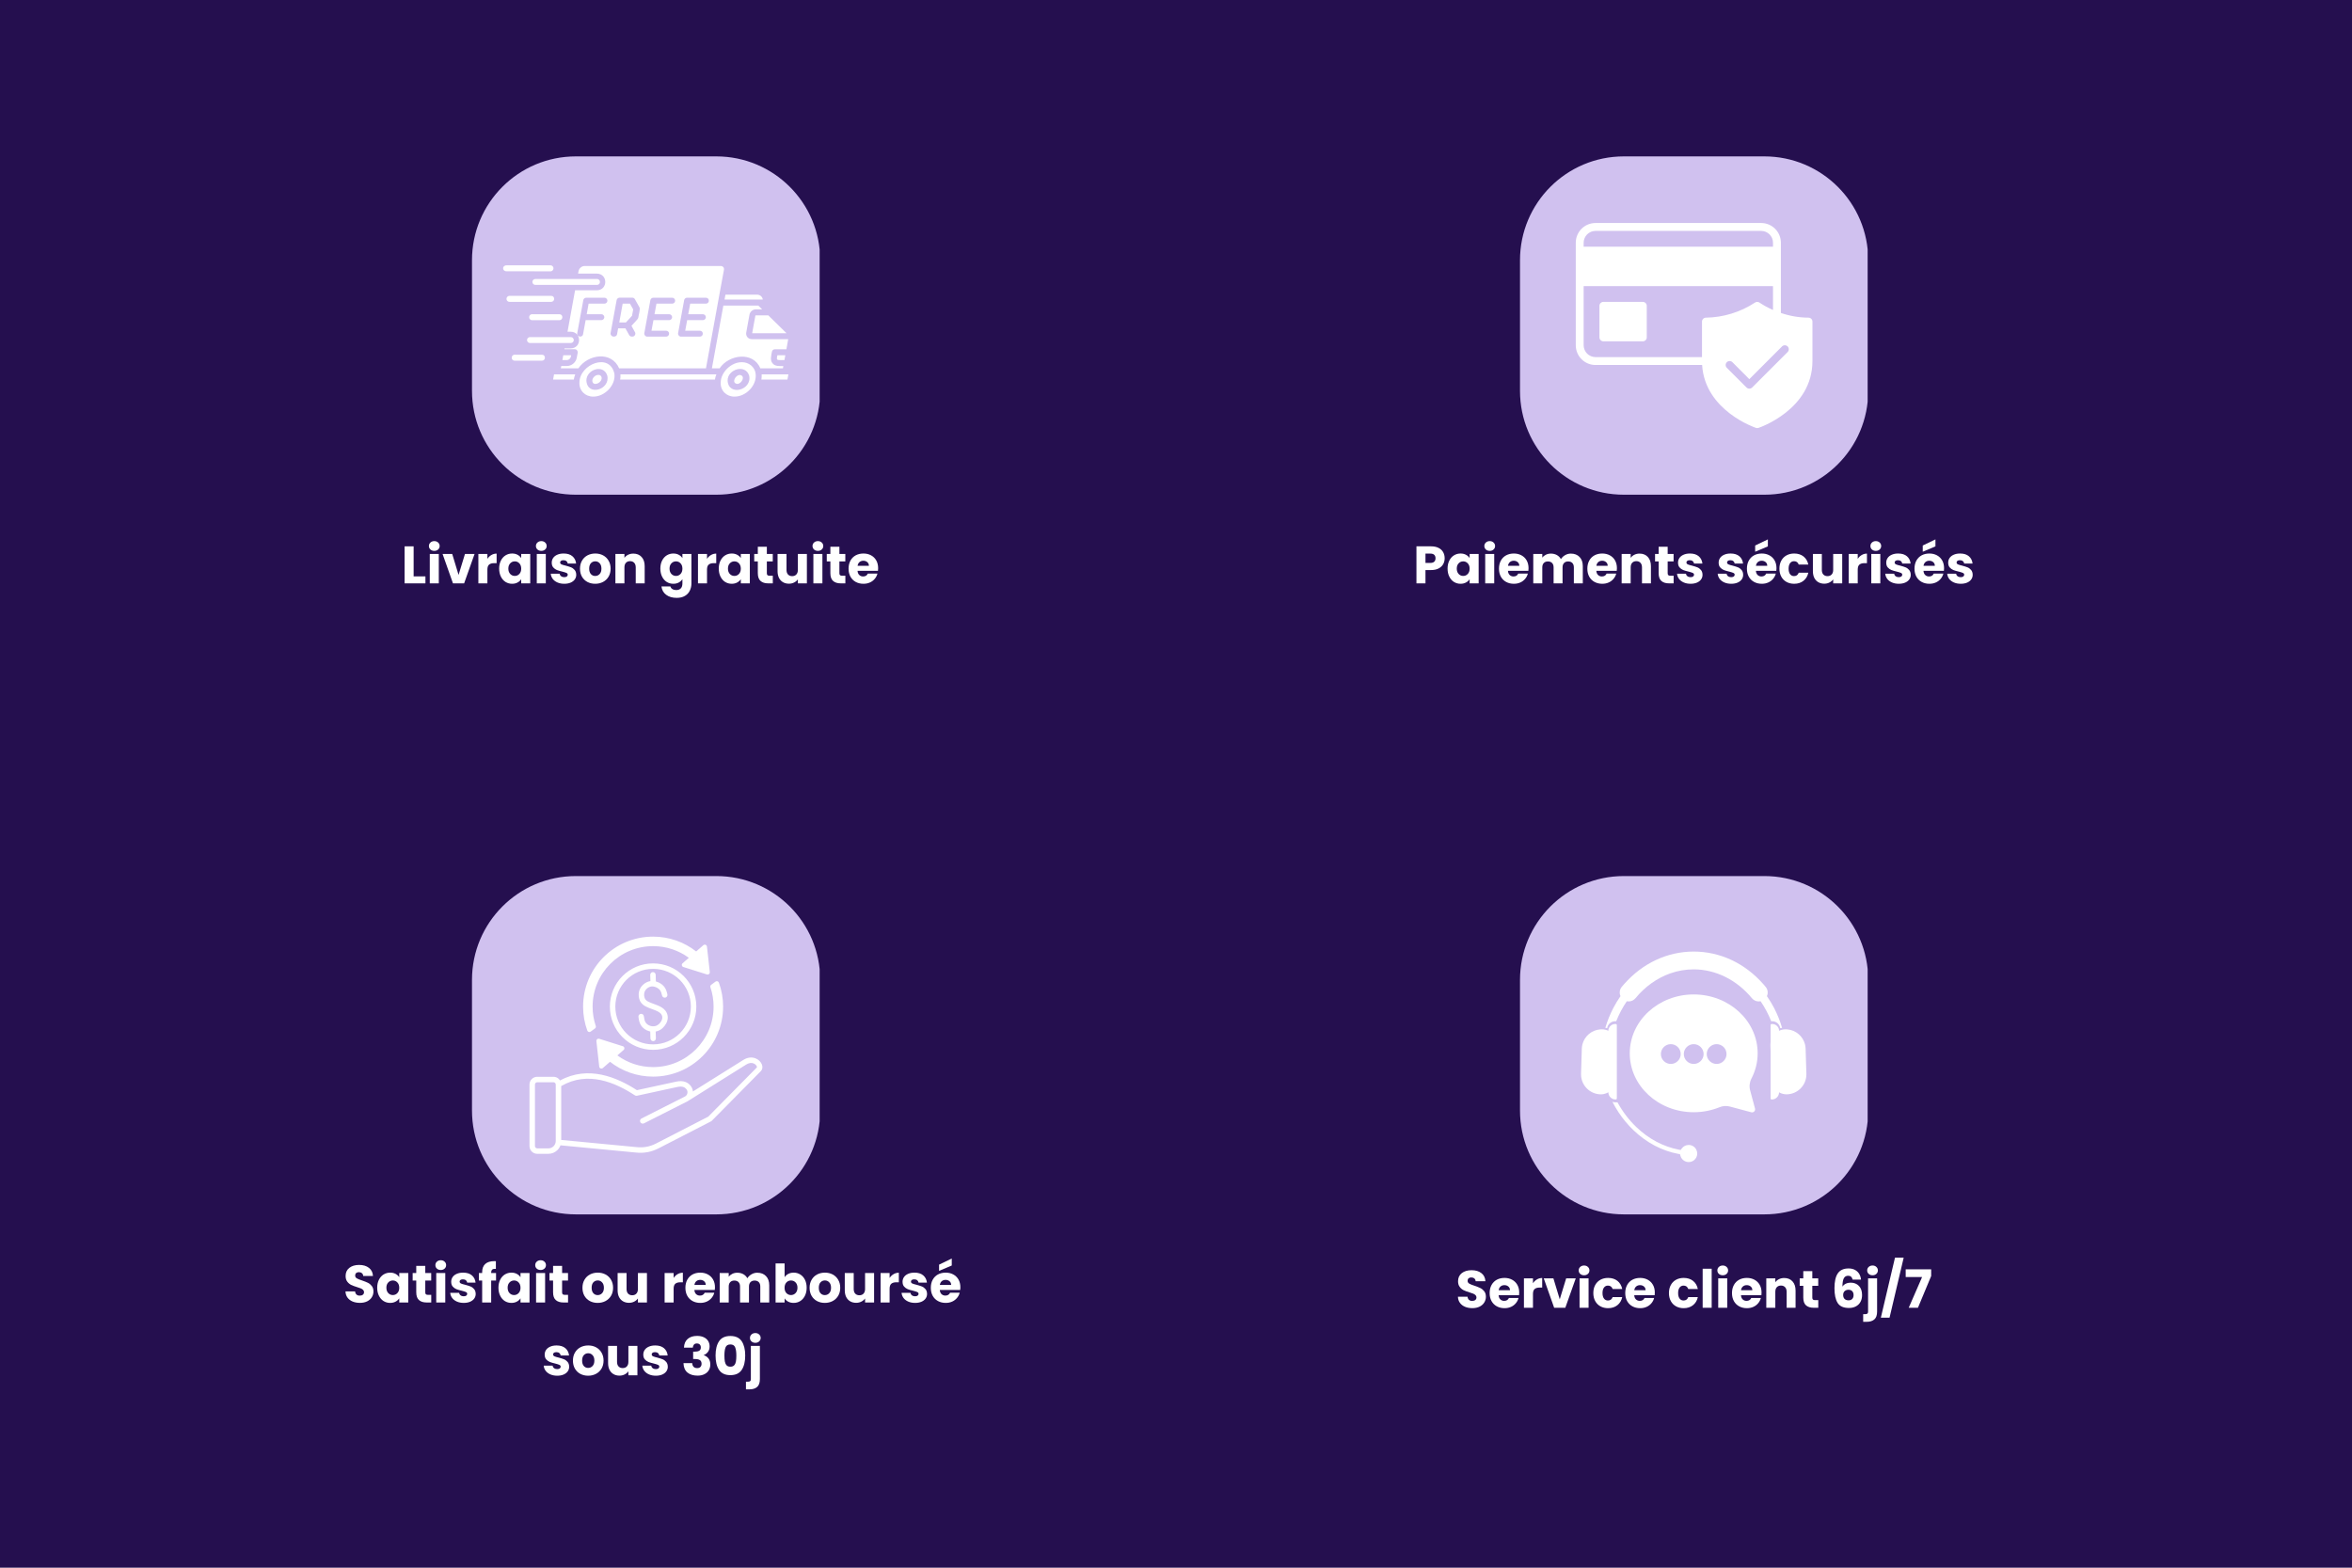 <svg version="1.2" preserveAspectRatio="xMidYMid meet" height="800" viewBox="0 0 900 600" zoomAndPan="magnify" width="1200" xmlns:xlink="http://www.w3.org/1999/xlink" xmlns="http://www.w3.org/2000/svg"><defs><clipPath id="036e6bb816"><path d="M 581.633 59.855 L 715 59.855 L 715 189.34 L 581.633 189.34 Z M 581.633 59.855"></path></clipPath><clipPath id="7e1b5ee57a"><path d="M 621.383 59.855 L 675.133 59.855 C 697.086 59.855 714.883 77.652 714.883 99.605 L 714.883 149.59 C 714.883 171.547 697.086 189.34 675.133 189.34 L 621.383 189.34 C 599.43 189.34 581.633 171.547 581.633 149.59 L 581.633 99.605 C 581.633 77.652 599.43 59.855 621.383 59.855 Z M 621.383 59.855"></path></clipPath><clipPath id="26e8e1c5aa"><path d="M 602.949 85.352 L 693.699 85.352 L 693.699 164 L 602.949 164 Z M 602.949 85.352"></path></clipPath><clipPath id="c5f5d3f7d3"><path d="M 581.633 335.293 L 715 335.293 L 715 464.777 L 581.633 464.777 Z M 581.633 335.293"></path></clipPath><clipPath id="ff372f23b5"><path d="M 621.383 335.293 L 675.133 335.293 C 697.086 335.293 714.883 353.086 714.883 375.043 L 714.883 425.027 C 714.883 446.98 697.086 464.777 675.133 464.777 L 621.383 464.777 C 599.43 464.777 581.633 446.98 581.633 425.027 L 581.633 375.043 C 581.633 353.086 599.43 335.293 621.383 335.293 Z M 621.383 335.293"></path></clipPath><clipPath id="0e20dc1943"><path d="M 614 364.191 L 682 364.191 L 682 394 L 614 394 Z M 614 364.191"></path></clipPath><clipPath id="0dd6601682"><path d="M 616.984 421.66 L 649.477 421.66 L 649.477 444.758 L 616.984 444.758 Z M 616.984 421.66"></path></clipPath><clipPath id="eeadf03fca"><path d="M 604.98 391 L 619 391 L 619 421 L 604.98 421 Z M 604.98 391"></path></clipPath><clipPath id="b85343e0ad"><path d="M 677 391 L 691.23 391 L 691.23 421 L 677 421 Z M 677 391"></path></clipPath><clipPath id="c9ff0a4041"><path d="M 180.609 59.855 L 314 59.855 L 314 189.34 L 180.609 189.34 Z M 180.609 59.855"></path></clipPath><clipPath id="30ee27b8f1"><path d="M 220.359 59.855 L 274.105 59.855 C 296.059 59.855 313.855 77.652 313.855 99.605 L 313.855 149.59 C 313.855 171.547 296.059 189.34 274.105 189.34 L 220.359 189.34 C 198.406 189.34 180.609 171.547 180.609 149.59 L 180.609 99.605 C 180.609 77.652 198.406 59.855 220.359 59.855 Z M 220.359 59.855"></path></clipPath><clipPath id="a6100b2173"><path d="M 192.523 97.152 L 302 97.152 L 302 151.832 L 192.523 151.832 Z M 192.523 97.152"></path></clipPath><clipPath id="b58a00c872"><path d="M 180.609 335.293 L 314 335.293 L 314 464.777 L 180.609 464.777 Z M 180.609 335.293"></path></clipPath><clipPath id="c360add844"><path d="M 220.359 335.293 L 274.105 335.293 C 296.059 335.293 313.855 353.086 313.855 375.043 L 313.855 425.027 C 313.855 446.98 296.059 464.777 274.105 464.777 L 220.359 464.777 C 198.406 464.777 180.609 446.98 180.609 425.027 L 180.609 375.043 C 180.609 353.086 198.406 335.293 220.359 335.293 Z M 220.359 335.293"></path></clipPath><clipPath id="addafe6508"><path d="M 202.609 358.422 L 291.859 358.422 L 291.859 441.672 L 202.609 441.672 Z M 202.609 358.422"></path></clipPath></defs><g id="f52d1b0b94"><rect style="fill:#ffffff;fill-opacity:1;stroke:none;" height="600" y="0" width="900" x="0"></rect><rect style="fill:#250f4f;fill-opacity:1;stroke:none;" height="600" y="0" width="900" x="0"></rect><g clip-path="url(#036e6bb816)" clip-rule="nonzero"><g clip-path="url(#7e1b5ee57a)" clip-rule="nonzero"><path d="M 581.633 59.855 L 714.66 59.855 L 714.66 189.34 L 581.633 189.34 Z M 581.633 59.855" style="stroke:none;fill-rule:nonzero;fill:#d0c1ef;fill-opacity:1;"></path></g></g><g clip-path="url(#26e8e1c5aa)" clip-rule="nonzero"><path d="M 692.031 121.578 C 688.41 121.555 684.887 120.953 681.465 119.781 L 681.465 92.898 C 681.465 92.402 681.414 91.914 681.316 91.426 C 681.223 90.941 681.078 90.469 680.887 90.012 C 680.699 89.555 680.465 89.117 680.191 88.707 C 679.914 88.293 679.602 87.914 679.254 87.562 C 678.902 87.211 678.52 86.898 678.109 86.625 C 677.695 86.348 677.262 86.117 676.805 85.926 C 676.348 85.738 675.875 85.594 675.387 85.496 C 674.902 85.398 674.41 85.352 673.918 85.352 L 610.52 85.352 C 610.023 85.352 609.531 85.398 609.047 85.496 C 608.559 85.594 608.09 85.738 607.629 85.926 C 607.172 86.117 606.738 86.348 606.324 86.625 C 605.914 86.898 605.531 87.211 605.184 87.562 C 604.832 87.914 604.52 88.293 604.242 88.707 C 603.969 89.117 603.734 89.555 603.547 90.012 C 603.355 90.469 603.215 90.941 603.117 91.426 C 603.02 91.914 602.973 92.402 602.973 92.898 L 602.973 132.145 C 602.973 132.641 603.02 133.133 603.117 133.617 C 603.215 134.102 603.355 134.574 603.547 135.031 C 603.734 135.488 603.969 135.926 604.242 136.336 C 604.52 136.75 604.832 137.129 605.184 137.48 C 605.531 137.832 605.914 138.145 606.324 138.418 C 606.738 138.695 607.172 138.926 607.629 139.117 C 608.09 139.305 608.559 139.449 609.047 139.547 C 609.531 139.645 610.023 139.691 610.52 139.691 L 651.32 139.691 C 652.391 157.219 671.742 163.707 671.938 163.77 C 672.25 163.871 672.562 163.871 672.875 163.77 C 673.086 163.707 693.539 156.855 693.539 138.184 L 693.539 123.086 C 693.539 122.887 693.5 122.695 693.422 122.512 C 693.348 122.328 693.238 122.164 693.098 122.023 C 692.953 121.879 692.793 121.77 692.605 121.695 C 692.422 121.617 692.23 121.578 692.031 121.578 Z M 605.988 92.898 C 605.992 92.602 606.02 92.309 606.078 92.016 C 606.137 91.727 606.223 91.441 606.34 91.168 C 606.453 90.895 606.594 90.633 606.758 90.387 C 606.922 90.141 607.109 89.91 607.32 89.699 C 607.531 89.492 607.758 89.301 608.008 89.137 C 608.254 88.973 608.512 88.832 608.789 88.719 C 609.062 88.605 609.344 88.52 609.637 88.461 C 609.926 88.402 610.223 88.371 610.52 88.371 L 673.918 88.371 C 674.215 88.371 674.508 88.402 674.797 88.461 C 675.09 88.52 675.371 88.605 675.648 88.719 C 675.922 88.832 676.184 88.973 676.43 89.137 C 676.676 89.301 676.902 89.492 677.113 89.699 C 677.324 89.91 677.512 90.141 677.676 90.387 C 677.844 90.633 677.98 90.895 678.098 91.168 C 678.211 91.441 678.297 91.727 678.355 92.016 C 678.414 92.309 678.445 92.602 678.445 92.898 L 678.445 94.406 L 605.988 94.406 Z M 652.785 121.578 C 652.582 121.578 652.391 121.617 652.207 121.695 C 652.023 121.77 651.859 121.879 651.719 122.023 C 651.574 122.164 651.469 122.328 651.391 122.512 C 651.312 122.695 651.273 122.887 651.273 123.086 L 651.273 136.672 L 610.52 136.672 C 610.223 136.672 609.926 136.641 609.637 136.582 C 609.344 136.523 609.062 136.438 608.789 136.324 C 608.512 136.211 608.254 136.07 608.008 135.906 C 607.758 135.742 607.531 135.555 607.32 135.344 C 607.109 135.133 606.922 134.902 606.758 134.656 C 606.594 134.41 606.453 134.148 606.34 133.875 C 606.223 133.602 606.137 133.32 606.078 133.027 C 606.02 132.734 605.992 132.441 605.988 132.145 L 605.988 109.504 L 678.445 109.504 L 678.445 118.621 C 676.641 117.852 674.926 116.922 673.297 115.828 C 673.031 115.637 672.734 115.543 672.406 115.543 C 672.078 115.543 671.781 115.637 671.516 115.828 C 668.73 117.652 665.742 119.055 662.559 120.031 C 659.371 121.012 656.113 121.523 652.785 121.578 Z M 684.043 134.727 L 670.461 148.312 C 670.316 148.453 670.152 148.559 669.965 148.637 C 669.781 148.711 669.59 148.75 669.387 148.75 C 669.188 148.75 668.996 148.711 668.809 148.637 C 668.625 148.559 668.461 148.453 668.316 148.312 L 660.77 140.766 C 660.629 140.621 660.52 140.457 660.441 140.273 C 660.367 140.086 660.328 139.895 660.328 139.695 C 660.328 139.492 660.367 139.301 660.445 139.113 C 660.523 138.93 660.633 138.766 660.773 138.625 C 660.914 138.484 661.078 138.375 661.262 138.297 C 661.449 138.219 661.641 138.18 661.84 138.18 C 662.043 138.18 662.234 138.219 662.422 138.293 C 662.605 138.371 662.77 138.48 662.914 138.621 L 669.387 145.109 L 681.902 132.582 C 682.043 132.441 682.207 132.332 682.395 132.258 C 682.578 132.18 682.77 132.141 682.973 132.145 C 683.172 132.145 683.363 132.184 683.551 132.258 C 683.734 132.336 683.898 132.445 684.039 132.586 C 684.184 132.727 684.293 132.891 684.367 133.078 C 684.445 133.262 684.484 133.453 684.484 133.656 C 684.484 133.855 684.445 134.047 684.371 134.234 C 684.293 134.418 684.188 134.582 684.043 134.727 Z M 630.141 117.051 L 630.141 129.125 C 630.141 129.324 630.102 129.52 630.027 129.703 C 629.949 129.887 629.84 130.051 629.699 130.191 C 629.559 130.332 629.395 130.441 629.211 130.52 C 629.023 130.598 628.832 130.633 628.633 130.637 L 613.539 130.637 C 613.336 130.633 613.145 130.598 612.961 130.52 C 612.777 130.441 612.613 130.332 612.473 130.191 C 612.328 130.051 612.223 129.887 612.145 129.703 C 612.066 129.52 612.027 129.324 612.027 129.125 L 612.027 117.051 C 612.027 116.852 612.066 116.656 612.145 116.473 C 612.223 116.289 612.328 116.125 612.473 115.984 C 612.613 115.844 612.777 115.734 612.961 115.656 C 613.145 115.578 613.336 115.543 613.539 115.539 L 628.633 115.539 C 628.832 115.543 629.023 115.578 629.211 115.656 C 629.395 115.734 629.559 115.844 629.699 115.984 C 629.84 116.125 629.949 116.289 630.027 116.473 C 630.102 116.656 630.141 116.852 630.141 117.051 Z M 630.141 117.051" style="stroke:none;fill-rule:nonzero;fill:#ffffff;fill-opacity:1;"></path></g><g style="fill:#ffffff;fill-opacity:1;"><g transform="translate(540.759, 223.271)"><path d="M 12.047 -9.609 C 12.047 -8.785 11.859 -8.035 11.484 -7.359 C 11.109 -6.68 10.531 -6.133 9.75 -5.719 C 8.969 -5.301 8 -5.094 6.844 -5.094 L 4.703 -5.094 L 4.703 0 L 1.25 0 L 1.25 -14.172 L 6.844 -14.172 C 7.977 -14.172 8.93 -13.973 9.703 -13.578 C 10.484 -13.191 11.066 -12.656 11.453 -11.969 C 11.848 -11.281 12.047 -10.492 12.047 -9.609 Z M 6.578 -7.828 C 7.242 -7.828 7.738 -7.984 8.062 -8.297 C 8.383 -8.609 8.547 -9.047 8.547 -9.609 C 8.547 -10.172 8.383 -10.609 8.062 -10.922 C 7.738 -11.234 7.242 -11.391 6.578 -11.391 L 4.703 -11.391 L 4.703 -7.828 Z M 6.578 -7.828" style="stroke:none"></path></g></g><g style="fill:#ffffff;fill-opacity:1;"><g transform="translate(553.358, 223.271)"><path d="M 0.562 -5.656 C 0.562 -6.812 0.781 -7.828 1.219 -8.703 C 1.656 -9.578 2.25 -10.25 3 -10.719 C 3.758 -11.188 4.602 -11.422 5.531 -11.422 C 6.32 -11.422 7.016 -11.258 7.609 -10.938 C 8.211 -10.613 8.676 -10.191 9 -9.672 L 9 -11.266 L 12.453 -11.266 L 12.453 0 L 9 0 L 9 -1.594 C 8.664 -1.07 8.195 -0.648 7.594 -0.328 C 7 -0.004 6.305 0.156 5.516 0.156 C 4.598 0.156 3.758 -0.078 3 -0.547 C 2.25 -1.023 1.656 -1.707 1.219 -2.594 C 0.781 -3.477 0.562 -4.5 0.562 -5.656 Z M 9 -5.625 C 9 -6.488 8.758 -7.172 8.281 -7.672 C 7.812 -8.172 7.234 -8.422 6.547 -8.422 C 5.859 -8.422 5.273 -8.172 4.797 -7.672 C 4.316 -7.18 4.078 -6.508 4.078 -5.656 C 4.078 -4.789 4.316 -4.102 4.797 -3.594 C 5.273 -3.094 5.859 -2.844 6.547 -2.844 C 7.234 -2.844 7.812 -3.094 8.281 -3.594 C 8.758 -4.094 9 -4.77 9 -5.625 Z M 9 -5.625" style="stroke:none"></path></g></g><g style="fill:#ffffff;fill-opacity:1;"><g transform="translate(567.067, 223.271)"><path d="M 2.984 -12.438 C 2.379 -12.438 1.883 -12.613 1.5 -12.969 C 1.113 -13.32 0.922 -13.766 0.922 -14.297 C 0.922 -14.828 1.113 -15.27 1.5 -15.625 C 1.883 -15.988 2.379 -16.172 2.984 -16.172 C 3.578 -16.172 4.066 -15.988 4.453 -15.625 C 4.836 -15.27 5.031 -14.828 5.031 -14.297 C 5.031 -13.766 4.836 -13.32 4.453 -12.969 C 4.066 -12.613 3.578 -12.438 2.984 -12.438 Z M 4.703 -11.266 L 4.703 0 L 1.25 0 L 1.25 -11.266 Z M 4.703 -11.266" style="stroke:none"></path></g></g><g style="fill:#ffffff;fill-opacity:1;"><g transform="translate(573.024, 223.271)"><path d="M 11.875 -5.812 C 11.875 -5.488 11.852 -5.148 11.812 -4.797 L 4 -4.797 C 4.051 -4.098 4.273 -3.562 4.672 -3.188 C 5.066 -2.82 5.555 -2.641 6.141 -2.641 C 6.992 -2.641 7.594 -3.004 7.938 -3.734 L 11.609 -3.734 C 11.422 -2.992 11.078 -2.328 10.578 -1.734 C 10.086 -1.141 9.473 -0.676 8.734 -0.344 C 7.992 -0.008 7.172 0.156 6.266 0.156 C 5.16 0.156 4.176 -0.078 3.312 -0.547 C 2.445 -1.016 1.77 -1.688 1.281 -2.562 C 0.801 -3.438 0.562 -4.457 0.562 -5.625 C 0.562 -6.801 0.801 -7.828 1.281 -8.703 C 1.758 -9.578 2.426 -10.25 3.281 -10.719 C 4.145 -11.188 5.141 -11.422 6.266 -11.422 C 7.348 -11.422 8.312 -11.191 9.156 -10.734 C 10.008 -10.273 10.676 -9.625 11.156 -8.781 C 11.633 -7.938 11.875 -6.945 11.875 -5.812 Z M 8.344 -6.719 C 8.344 -7.312 8.141 -7.781 7.734 -8.125 C 7.328 -8.477 6.82 -8.656 6.219 -8.656 C 5.633 -8.656 5.145 -8.488 4.75 -8.156 C 4.352 -7.82 4.109 -7.344 4.016 -6.719 Z M 8.344 -6.719" style="stroke:none"></path></g></g><g style="fill:#ffffff;fill-opacity:1;"><g transform="translate(585.461, 223.271)"><path d="M 15.625 -11.391 C 17.02 -11.391 18.129 -10.961 18.953 -10.109 C 19.785 -9.266 20.203 -8.086 20.203 -6.578 L 20.203 0 L 16.781 0 L 16.781 -6.109 C 16.781 -6.836 16.586 -7.398 16.203 -7.797 C 15.816 -8.191 15.285 -8.391 14.609 -8.391 C 13.941 -8.391 13.414 -8.191 13.031 -7.797 C 12.645 -7.398 12.453 -6.836 12.453 -6.109 L 12.453 0 L 9.031 0 L 9.031 -6.109 C 9.031 -6.836 8.836 -7.398 8.453 -7.797 C 8.066 -8.191 7.535 -8.391 6.859 -8.391 C 6.191 -8.391 5.664 -8.191 5.281 -7.797 C 4.895 -7.398 4.703 -6.836 4.703 -6.109 L 4.703 0 L 1.25 0 L 1.25 -11.266 L 4.703 -11.266 L 4.703 -9.844 C 5.055 -10.32 5.516 -10.695 6.078 -10.969 C 6.641 -11.25 7.281 -11.391 8 -11.391 C 8.844 -11.391 9.598 -11.207 10.266 -10.844 C 10.93 -10.477 11.453 -9.957 11.828 -9.281 C 12.223 -9.906 12.754 -10.41 13.422 -10.797 C 14.098 -11.191 14.832 -11.391 15.625 -11.391 Z M 15.625 -11.391" style="stroke:none"></path></g></g><g style="fill:#ffffff;fill-opacity:1;"><g transform="translate(606.843, 223.271)"><path d="M 11.875 -5.812 C 11.875 -5.488 11.852 -5.148 11.812 -4.797 L 4 -4.797 C 4.051 -4.098 4.273 -3.562 4.672 -3.188 C 5.066 -2.82 5.555 -2.641 6.141 -2.641 C 6.992 -2.641 7.594 -3.004 7.938 -3.734 L 11.609 -3.734 C 11.422 -2.992 11.078 -2.328 10.578 -1.734 C 10.086 -1.141 9.473 -0.676 8.734 -0.344 C 7.992 -0.008 7.172 0.156 6.266 0.156 C 5.16 0.156 4.176 -0.078 3.312 -0.547 C 2.445 -1.016 1.77 -1.688 1.281 -2.562 C 0.801 -3.438 0.562 -4.457 0.562 -5.625 C 0.562 -6.801 0.801 -7.828 1.281 -8.703 C 1.758 -9.578 2.426 -10.25 3.281 -10.719 C 4.145 -11.188 5.141 -11.422 6.266 -11.422 C 7.348 -11.422 8.312 -11.191 9.156 -10.734 C 10.008 -10.273 10.676 -9.625 11.156 -8.781 C 11.633 -7.938 11.875 -6.945 11.875 -5.812 Z M 8.344 -6.719 C 8.344 -7.312 8.141 -7.781 7.734 -8.125 C 7.328 -8.477 6.82 -8.656 6.219 -8.656 C 5.633 -8.656 5.145 -8.488 4.75 -8.156 C 4.352 -7.82 4.109 -7.344 4.016 -6.719 Z M 8.344 -6.719" style="stroke:none"></path></g></g><g style="fill:#ffffff;fill-opacity:1;"><g transform="translate(619.281, 223.271)"><path d="M 8.109 -11.391 C 9.43 -11.391 10.484 -10.961 11.266 -10.109 C 12.055 -9.254 12.453 -8.078 12.453 -6.578 L 12.453 0 L 9.031 0 L 9.031 -6.109 C 9.031 -6.867 8.832 -7.457 8.438 -7.875 C 8.051 -8.289 7.523 -8.5 6.859 -8.5 C 6.203 -8.5 5.676 -8.289 5.281 -7.875 C 4.895 -7.457 4.703 -6.867 4.703 -6.109 L 4.703 0 L 1.25 0 L 1.25 -11.266 L 4.703 -11.266 L 4.703 -9.766 C 5.055 -10.266 5.523 -10.66 6.109 -10.953 C 6.703 -11.242 7.367 -11.391 8.109 -11.391 Z M 8.109 -11.391" style="stroke:none"></path></g></g><g style="fill:#ffffff;fill-opacity:1;"><g transform="translate(632.89, 223.271)"><path d="M 7.531 -2.922 L 7.531 0 L 5.781 0 C 4.52 0 3.539 -0.305 2.844 -0.922 C 2.145 -1.535 1.797 -2.535 1.797 -3.922 L 1.797 -8.391 L 0.422 -8.391 L 0.422 -11.266 L 1.797 -11.266 L 1.797 -14.016 L 5.25 -14.016 L 5.25 -11.266 L 7.516 -11.266 L 7.516 -8.391 L 5.25 -8.391 L 5.25 -3.875 C 5.25 -3.539 5.328 -3.297 5.484 -3.141 C 5.648 -2.992 5.922 -2.922 6.297 -2.922 Z M 7.531 -2.922" style="stroke:none"></path></g></g><g style="fill:#ffffff;fill-opacity:1;"><g transform="translate(641.087, 223.271)"><path d="M 5.828 0.156 C 4.848 0.156 3.973 -0.008 3.203 -0.344 C 2.441 -0.676 1.836 -1.133 1.391 -1.719 C 0.953 -2.312 0.703 -2.969 0.641 -3.688 L 4.062 -3.688 C 4.102 -3.301 4.285 -2.984 4.609 -2.734 C 4.93 -2.492 5.328 -2.375 5.797 -2.375 C 6.223 -2.375 6.551 -2.457 6.781 -2.625 C 7.02 -2.801 7.141 -3.023 7.141 -3.297 C 7.141 -3.617 6.973 -3.852 6.641 -4 C 6.305 -4.156 5.758 -4.328 5 -4.516 C 4.195 -4.703 3.523 -4.898 2.984 -5.109 C 2.453 -5.328 1.988 -5.66 1.594 -6.109 C 1.207 -6.555 1.016 -7.164 1.016 -7.938 C 1.016 -8.582 1.191 -9.172 1.547 -9.703 C 1.898 -10.234 2.422 -10.648 3.109 -10.953 C 3.805 -11.266 4.633 -11.422 5.594 -11.422 C 7.008 -11.422 8.125 -11.07 8.938 -10.375 C 9.75 -9.676 10.219 -8.75 10.344 -7.594 L 7.141 -7.594 C 7.086 -7.977 6.914 -8.285 6.625 -8.516 C 6.344 -8.742 5.961 -8.859 5.484 -8.859 C 5.086 -8.859 4.781 -8.781 4.562 -8.625 C 4.344 -8.469 4.234 -8.258 4.234 -8 C 4.234 -7.676 4.406 -7.43 4.75 -7.266 C 5.094 -7.109 5.629 -6.945 6.359 -6.781 C 7.191 -6.562 7.867 -6.348 8.391 -6.141 C 8.922 -5.93 9.383 -5.594 9.781 -5.125 C 10.176 -4.664 10.379 -4.047 10.391 -3.266 C 10.391 -2.609 10.203 -2.02 9.828 -1.5 C 9.461 -0.988 8.93 -0.582 8.234 -0.281 C 7.547 0.008 6.742 0.156 5.828 0.156 Z M 5.828 0.156" style="stroke:none"></path></g></g><g style="fill:#ffffff;fill-opacity:1;"><g transform="translate(652.354, 223.271)"><path d="" style="stroke:none"></path></g></g><g style="fill:#ffffff;fill-opacity:1;"><g transform="translate(656.634, 223.271)"><path d="M 5.828 0.156 C 4.848 0.156 3.973 -0.008 3.203 -0.344 C 2.441 -0.676 1.836 -1.133 1.391 -1.719 C 0.953 -2.312 0.703 -2.969 0.641 -3.688 L 4.062 -3.688 C 4.102 -3.301 4.285 -2.984 4.609 -2.734 C 4.93 -2.492 5.328 -2.375 5.797 -2.375 C 6.223 -2.375 6.551 -2.457 6.781 -2.625 C 7.02 -2.801 7.141 -3.023 7.141 -3.297 C 7.141 -3.617 6.973 -3.852 6.641 -4 C 6.305 -4.156 5.758 -4.328 5 -4.516 C 4.195 -4.703 3.523 -4.898 2.984 -5.109 C 2.453 -5.328 1.988 -5.66 1.594 -6.109 C 1.207 -6.555 1.016 -7.164 1.016 -7.938 C 1.016 -8.582 1.191 -9.172 1.547 -9.703 C 1.898 -10.234 2.422 -10.648 3.109 -10.953 C 3.805 -11.266 4.633 -11.422 5.594 -11.422 C 7.008 -11.422 8.125 -11.07 8.938 -10.375 C 9.75 -9.676 10.219 -8.75 10.344 -7.594 L 7.141 -7.594 C 7.086 -7.977 6.914 -8.285 6.625 -8.516 C 6.344 -8.742 5.961 -8.859 5.484 -8.859 C 5.086 -8.859 4.781 -8.781 4.562 -8.625 C 4.344 -8.469 4.234 -8.258 4.234 -8 C 4.234 -7.676 4.406 -7.43 4.75 -7.266 C 5.094 -7.109 5.629 -6.945 6.359 -6.781 C 7.191 -6.562 7.867 -6.348 8.391 -6.141 C 8.922 -5.93 9.383 -5.594 9.781 -5.125 C 10.176 -4.664 10.379 -4.047 10.391 -3.266 C 10.391 -2.609 10.203 -2.02 9.828 -1.5 C 9.461 -0.988 8.93 -0.582 8.234 -0.281 C 7.547 0.008 6.742 0.156 5.828 0.156 Z M 5.828 0.156" style="stroke:none"></path></g></g><g style="fill:#ffffff;fill-opacity:1;"><g transform="translate(667.901, 223.271)"><path d="M 11.875 -5.812 C 11.875 -5.488 11.852 -5.148 11.812 -4.797 L 4 -4.797 C 4.051 -4.098 4.273 -3.562 4.672 -3.188 C 5.066 -2.82 5.555 -2.641 6.141 -2.641 C 6.992 -2.641 7.594 -3.004 7.938 -3.734 L 11.609 -3.734 C 11.422 -2.992 11.078 -2.328 10.578 -1.734 C 10.086 -1.141 9.473 -0.676 8.734 -0.344 C 7.992 -0.008 7.172 0.156 6.266 0.156 C 5.16 0.156 4.176 -0.078 3.312 -0.547 C 2.445 -1.016 1.77 -1.688 1.281 -2.562 C 0.801 -3.438 0.562 -4.457 0.562 -5.625 C 0.562 -6.801 0.801 -7.828 1.281 -8.703 C 1.758 -9.578 2.426 -10.25 3.281 -10.719 C 4.145 -11.188 5.141 -11.422 6.266 -11.422 C 7.348 -11.422 8.312 -11.191 9.156 -10.734 C 10.008 -10.273 10.676 -9.625 11.156 -8.781 C 11.633 -7.938 11.875 -6.945 11.875 -5.812 Z M 8.344 -6.719 C 8.344 -7.312 8.141 -7.781 7.734 -8.125 C 7.328 -8.477 6.82 -8.656 6.219 -8.656 C 5.633 -8.656 5.145 -8.488 4.75 -8.156 C 4.352 -7.82 4.109 -7.344 4.016 -6.719 Z M 8.578 -14.156 L 3.719 -12.109 L 3.719 -14.484 L 8.578 -16.828 Z M 8.578 -14.156" style="stroke:none"></path></g></g><g style="fill:#ffffff;fill-opacity:1;"><g transform="translate(680.338, 223.271)"><path d="M 0.562 -5.625 C 0.562 -6.801 0.801 -7.828 1.281 -8.703 C 1.758 -9.578 2.426 -10.25 3.281 -10.719 C 4.133 -11.188 5.113 -11.422 6.219 -11.422 C 7.633 -11.422 8.816 -11.051 9.766 -10.312 C 10.711 -9.57 11.332 -8.531 11.625 -7.188 L 7.953 -7.188 C 7.641 -8.051 7.039 -8.484 6.156 -8.484 C 5.52 -8.484 5.016 -8.234 4.641 -7.734 C 4.266 -7.242 4.078 -6.539 4.078 -5.625 C 4.078 -4.719 4.266 -4.016 4.641 -3.516 C 5.016 -3.023 5.52 -2.781 6.156 -2.781 C 7.039 -2.781 7.641 -3.211 7.953 -4.078 L 11.625 -4.078 C 11.332 -2.754 10.707 -1.719 9.75 -0.969 C 8.789 -0.219 7.613 0.156 6.219 0.156 C 5.113 0.156 4.133 -0.078 3.281 -0.547 C 2.426 -1.016 1.758 -1.688 1.281 -2.562 C 0.801 -3.438 0.562 -4.457 0.562 -5.625 Z M 0.562 -5.625" style="stroke:none"></path></g></g><g style="fill:#ffffff;fill-opacity:1;"><g transform="translate(692.554, 223.271)"><path d="M 12.375 -11.266 L 12.375 0 L 8.922 0 L 8.922 -1.531 C 8.566 -1.031 8.086 -0.629 7.484 -0.328 C 6.891 -0.023 6.234 0.125 5.516 0.125 C 4.648 0.125 3.883 -0.066 3.219 -0.453 C 2.562 -0.836 2.051 -1.391 1.688 -2.109 C 1.332 -2.836 1.156 -3.695 1.156 -4.688 L 1.156 -11.266 L 4.578 -11.266 L 4.578 -5.141 C 4.578 -4.391 4.77 -3.805 5.156 -3.391 C 5.551 -2.973 6.082 -2.766 6.75 -2.766 C 7.414 -2.766 7.941 -2.973 8.328 -3.391 C 8.723 -3.805 8.922 -4.391 8.922 -5.141 L 8.922 -11.266 Z M 12.375 -11.266" style="stroke:none"></path></g></g><g style="fill:#ffffff;fill-opacity:1;"><g transform="translate(706.162, 223.271)"><path d="M 4.703 -9.391 C 5.109 -10.004 5.613 -10.488 6.219 -10.844 C 6.82 -11.207 7.492 -11.391 8.234 -11.391 L 8.234 -7.734 L 7.281 -7.734 C 6.426 -7.734 5.781 -7.547 5.344 -7.172 C 4.914 -6.805 4.703 -6.16 4.703 -5.234 L 4.703 0 L 1.25 0 L 1.25 -11.266 L 4.703 -11.266 Z M 4.703 -9.391" style="stroke:none"></path></g></g><g style="fill:#ffffff;fill-opacity:1;"><g transform="translate(714.804, 223.271)"><path d="M 2.984 -12.438 C 2.379 -12.438 1.883 -12.613 1.5 -12.969 C 1.113 -13.32 0.922 -13.766 0.922 -14.297 C 0.922 -14.828 1.113 -15.27 1.5 -15.625 C 1.883 -15.988 2.379 -16.172 2.984 -16.172 C 3.578 -16.172 4.066 -15.988 4.453 -15.625 C 4.836 -15.27 5.031 -14.828 5.031 -14.297 C 5.031 -13.766 4.836 -13.32 4.453 -12.969 C 4.066 -12.613 3.578 -12.438 2.984 -12.438 Z M 4.703 -11.266 L 4.703 0 L 1.25 0 L 1.25 -11.266 Z M 4.703 -11.266" style="stroke:none"></path></g></g><g style="fill:#ffffff;fill-opacity:1;"><g transform="translate(720.76, 223.271)"><path d="M 5.828 0.156 C 4.848 0.156 3.973 -0.008 3.203 -0.344 C 2.441 -0.676 1.836 -1.133 1.391 -1.719 C 0.953 -2.312 0.703 -2.969 0.641 -3.688 L 4.062 -3.688 C 4.102 -3.301 4.285 -2.984 4.609 -2.734 C 4.93 -2.492 5.328 -2.375 5.797 -2.375 C 6.223 -2.375 6.551 -2.457 6.781 -2.625 C 7.02 -2.801 7.141 -3.023 7.141 -3.297 C 7.141 -3.617 6.973 -3.852 6.641 -4 C 6.305 -4.156 5.758 -4.328 5 -4.516 C 4.195 -4.703 3.523 -4.898 2.984 -5.109 C 2.453 -5.328 1.988 -5.66 1.594 -6.109 C 1.207 -6.555 1.016 -7.164 1.016 -7.938 C 1.016 -8.582 1.191 -9.172 1.547 -9.703 C 1.898 -10.234 2.422 -10.648 3.109 -10.953 C 3.805 -11.266 4.633 -11.422 5.594 -11.422 C 7.008 -11.422 8.125 -11.07 8.938 -10.375 C 9.75 -9.676 10.219 -8.75 10.344 -7.594 L 7.141 -7.594 C 7.086 -7.977 6.914 -8.285 6.625 -8.516 C 6.344 -8.742 5.961 -8.859 5.484 -8.859 C 5.086 -8.859 4.781 -8.781 4.562 -8.625 C 4.344 -8.469 4.234 -8.258 4.234 -8 C 4.234 -7.676 4.406 -7.43 4.75 -7.266 C 5.094 -7.109 5.629 -6.945 6.359 -6.781 C 7.191 -6.562 7.867 -6.348 8.391 -6.141 C 8.922 -5.93 9.383 -5.594 9.781 -5.125 C 10.176 -4.664 10.379 -4.047 10.391 -3.266 C 10.391 -2.609 10.203 -2.02 9.828 -1.5 C 9.461 -0.988 8.93 -0.582 8.234 -0.281 C 7.547 0.008 6.742 0.156 5.828 0.156 Z M 5.828 0.156" style="stroke:none"></path></g></g><g style="fill:#ffffff;fill-opacity:1;"><g transform="translate(732.027, 223.271)"><path d="M 11.875 -5.812 C 11.875 -5.488 11.852 -5.148 11.812 -4.797 L 4 -4.797 C 4.051 -4.098 4.273 -3.562 4.672 -3.188 C 5.066 -2.82 5.555 -2.641 6.141 -2.641 C 6.992 -2.641 7.594 -3.004 7.938 -3.734 L 11.609 -3.734 C 11.422 -2.992 11.078 -2.328 10.578 -1.734 C 10.086 -1.141 9.473 -0.676 8.734 -0.344 C 7.992 -0.008 7.172 0.156 6.266 0.156 C 5.16 0.156 4.176 -0.078 3.312 -0.547 C 2.445 -1.016 1.77 -1.688 1.281 -2.562 C 0.801 -3.438 0.562 -4.457 0.562 -5.625 C 0.562 -6.801 0.801 -7.828 1.281 -8.703 C 1.758 -9.578 2.426 -10.25 3.281 -10.719 C 4.145 -11.188 5.141 -11.422 6.266 -11.422 C 7.348 -11.422 8.312 -11.191 9.156 -10.734 C 10.008 -10.273 10.676 -9.625 11.156 -8.781 C 11.633 -7.938 11.875 -6.945 11.875 -5.812 Z M 8.344 -6.719 C 8.344 -7.312 8.141 -7.781 7.734 -8.125 C 7.328 -8.477 6.82 -8.656 6.219 -8.656 C 5.633 -8.656 5.145 -8.488 4.75 -8.156 C 4.352 -7.82 4.109 -7.344 4.016 -6.719 Z M 8.578 -14.156 L 3.719 -12.109 L 3.719 -14.484 L 8.578 -16.828 Z M 8.578 -14.156" style="stroke:none"></path></g></g><g style="fill:#ffffff;fill-opacity:1;"><g transform="translate(744.465, 223.271)"><path d="M 5.828 0.156 C 4.848 0.156 3.973 -0.008 3.203 -0.344 C 2.441 -0.676 1.836 -1.133 1.391 -1.719 C 0.953 -2.312 0.703 -2.969 0.641 -3.688 L 4.062 -3.688 C 4.102 -3.301 4.285 -2.984 4.609 -2.734 C 4.93 -2.492 5.328 -2.375 5.797 -2.375 C 6.223 -2.375 6.551 -2.457 6.781 -2.625 C 7.02 -2.801 7.141 -3.023 7.141 -3.297 C 7.141 -3.617 6.973 -3.852 6.641 -4 C 6.305 -4.156 5.758 -4.328 5 -4.516 C 4.195 -4.703 3.523 -4.898 2.984 -5.109 C 2.453 -5.328 1.988 -5.66 1.594 -6.109 C 1.207 -6.555 1.016 -7.164 1.016 -7.938 C 1.016 -8.582 1.191 -9.172 1.547 -9.703 C 1.898 -10.234 2.422 -10.648 3.109 -10.953 C 3.805 -11.266 4.633 -11.422 5.594 -11.422 C 7.008 -11.422 8.125 -11.07 8.938 -10.375 C 9.75 -9.676 10.219 -8.75 10.344 -7.594 L 7.141 -7.594 C 7.086 -7.977 6.914 -8.285 6.625 -8.516 C 6.344 -8.742 5.961 -8.859 5.484 -8.859 C 5.086 -8.859 4.781 -8.781 4.562 -8.625 C 4.344 -8.469 4.234 -8.258 4.234 -8 C 4.234 -7.676 4.406 -7.43 4.75 -7.266 C 5.094 -7.109 5.629 -6.945 6.359 -6.781 C 7.191 -6.562 7.867 -6.348 8.391 -6.141 C 8.922 -5.93 9.383 -5.594 9.781 -5.125 C 10.176 -4.664 10.379 -4.047 10.391 -3.266 C 10.391 -2.609 10.203 -2.02 9.828 -1.5 C 9.461 -0.988 8.93 -0.582 8.234 -0.281 C 7.547 0.008 6.742 0.156 5.828 0.156 Z M 5.828 0.156" style="stroke:none"></path></g></g><g style="fill:#ffffff;fill-opacity:1;"><g transform="translate(557.036, 500.52)"><path d="M 6.375 0.141 C 5.344 0.141 4.414 -0.023 3.594 -0.359 C 2.77 -0.703 2.113 -1.203 1.625 -1.859 C 1.133 -2.516 0.875 -3.305 0.844 -4.234 L 4.516 -4.234 C 4.578 -3.711 4.758 -3.312 5.062 -3.031 C 5.375 -2.758 5.781 -2.625 6.281 -2.625 C 6.789 -2.625 7.191 -2.738 7.484 -2.969 C 7.785 -3.207 7.938 -3.535 7.938 -3.953 C 7.938 -4.305 7.816 -4.598 7.578 -4.828 C 7.348 -5.055 7.062 -5.242 6.719 -5.391 C 6.375 -5.535 5.883 -5.703 5.25 -5.891 C 4.332 -6.172 3.582 -6.453 3 -6.734 C 2.426 -7.023 1.93 -7.445 1.516 -8 C 1.098 -8.551 0.891 -9.27 0.891 -10.156 C 0.891 -11.469 1.363 -12.5 2.312 -13.25 C 3.27 -14 4.52 -14.375 6.062 -14.375 C 7.613 -14.375 8.867 -14 9.828 -13.25 C 10.785 -12.5 11.297 -11.461 11.359 -10.141 L 7.625 -10.141 C 7.602 -10.598 7.438 -10.957 7.125 -11.219 C 6.812 -11.477 6.414 -11.609 5.938 -11.609 C 5.52 -11.609 5.18 -11.492 4.922 -11.266 C 4.672 -11.047 4.547 -10.727 4.547 -10.312 C 4.547 -9.852 4.758 -9.492 5.188 -9.234 C 5.613 -8.984 6.285 -8.711 7.203 -8.422 C 8.117 -8.109 8.863 -7.812 9.438 -7.531 C 10.008 -7.25 10.504 -6.836 10.922 -6.297 C 11.336 -5.754 11.547 -5.062 11.547 -4.219 C 11.547 -3.414 11.336 -2.68 10.922 -2.016 C 10.516 -1.359 9.922 -0.832 9.141 -0.438 C 8.359 -0.051 7.438 0.141 6.375 0.141 Z M 6.375 0.141" style="stroke:none"></path></g></g><g style="fill:#ffffff;fill-opacity:1;"><g transform="translate(569.453, 500.52)"><path d="M 11.875 -5.812 C 11.875 -5.488 11.852 -5.148 11.812 -4.797 L 4 -4.797 C 4.051 -4.098 4.273 -3.562 4.672 -3.188 C 5.066 -2.82 5.555 -2.641 6.141 -2.641 C 6.992 -2.641 7.594 -3.004 7.938 -3.734 L 11.609 -3.734 C 11.422 -2.992 11.078 -2.328 10.578 -1.734 C 10.086 -1.141 9.473 -0.676 8.734 -0.344 C 7.992 -0.008 7.172 0.156 6.266 0.156 C 5.16 0.156 4.176 -0.078 3.312 -0.547 C 2.445 -1.016 1.77 -1.688 1.281 -2.562 C 0.801 -3.438 0.562 -4.457 0.562 -5.625 C 0.562 -6.801 0.801 -7.828 1.281 -8.703 C 1.758 -9.578 2.426 -10.25 3.281 -10.719 C 4.145 -11.188 5.141 -11.422 6.266 -11.422 C 7.348 -11.422 8.312 -11.191 9.156 -10.734 C 10.008 -10.273 10.676 -9.625 11.156 -8.781 C 11.633 -7.938 11.875 -6.945 11.875 -5.812 Z M 8.344 -6.719 C 8.344 -7.312 8.141 -7.781 7.734 -8.125 C 7.328 -8.477 6.82 -8.656 6.219 -8.656 C 5.633 -8.656 5.145 -8.488 4.75 -8.156 C 4.352 -7.82 4.109 -7.344 4.016 -6.719 Z M 8.344 -6.719" style="stroke:none"></path></g></g><g style="fill:#ffffff;fill-opacity:1;"><g transform="translate(581.891, 500.52)"><path d="M 4.703 -9.391 C 5.109 -10.004 5.613 -10.488 6.219 -10.844 C 6.82 -11.207 7.492 -11.391 8.234 -11.391 L 8.234 -7.734 L 7.281 -7.734 C 6.426 -7.734 5.781 -7.547 5.344 -7.172 C 4.914 -6.805 4.703 -6.16 4.703 -5.234 L 4.703 0 L 1.25 0 L 1.25 -11.266 L 4.703 -11.266 Z M 4.703 -9.391" style="stroke:none"></path></g></g><g style="fill:#ffffff;fill-opacity:1;"><g transform="translate(590.533, 500.52)"><path d="M 6.312 -3.234 L 8.766 -11.266 L 12.438 -11.266 L 8.438 0 L 4.172 0 L 0.188 -11.266 L 3.875 -11.266 Z M 6.312 -3.234" style="stroke:none"></path></g></g><g style="fill:#ffffff;fill-opacity:1;"><g transform="translate(603.172, 500.52)"><path d="M 2.984 -12.438 C 2.379 -12.438 1.883 -12.613 1.5 -12.969 C 1.113 -13.32 0.922 -13.766 0.922 -14.297 C 0.922 -14.828 1.113 -15.27 1.5 -15.625 C 1.883 -15.988 2.379 -16.172 2.984 -16.172 C 3.578 -16.172 4.066 -15.988 4.453 -15.625 C 4.836 -15.27 5.031 -14.828 5.031 -14.297 C 5.031 -13.766 4.836 -13.32 4.453 -12.969 C 4.066 -12.613 3.578 -12.438 2.984 -12.438 Z M 4.703 -11.266 L 4.703 0 L 1.25 0 L 1.25 -11.266 Z M 4.703 -11.266" style="stroke:none"></path></g></g><g style="fill:#ffffff;fill-opacity:1;"><g transform="translate(609.129, 500.52)"><path d="M 0.562 -5.625 C 0.562 -6.801 0.801 -7.828 1.281 -8.703 C 1.758 -9.578 2.426 -10.25 3.281 -10.719 C 4.133 -11.188 5.113 -11.422 6.219 -11.422 C 7.633 -11.422 8.816 -11.051 9.766 -10.312 C 10.711 -9.57 11.332 -8.531 11.625 -7.188 L 7.953 -7.188 C 7.641 -8.051 7.039 -8.484 6.156 -8.484 C 5.52 -8.484 5.016 -8.234 4.641 -7.734 C 4.266 -7.242 4.078 -6.539 4.078 -5.625 C 4.078 -4.719 4.266 -4.016 4.641 -3.516 C 5.016 -3.023 5.52 -2.781 6.156 -2.781 C 7.039 -2.781 7.641 -3.211 7.953 -4.078 L 11.625 -4.078 C 11.332 -2.754 10.707 -1.719 9.75 -0.969 C 8.789 -0.219 7.613 0.156 6.219 0.156 C 5.113 0.156 4.133 -0.078 3.281 -0.547 C 2.426 -1.016 1.758 -1.688 1.281 -2.562 C 0.801 -3.438 0.562 -4.457 0.562 -5.625 Z M 0.562 -5.625" style="stroke:none"></path></g></g><g style="fill:#ffffff;fill-opacity:1;"><g transform="translate(621.344, 500.52)"><path d="M 11.875 -5.812 C 11.875 -5.488 11.852 -5.148 11.812 -4.797 L 4 -4.797 C 4.051 -4.098 4.273 -3.562 4.672 -3.188 C 5.066 -2.82 5.555 -2.641 6.141 -2.641 C 6.992 -2.641 7.594 -3.004 7.938 -3.734 L 11.609 -3.734 C 11.422 -2.992 11.078 -2.328 10.578 -1.734 C 10.086 -1.141 9.473 -0.676 8.734 -0.344 C 7.992 -0.008 7.172 0.156 6.266 0.156 C 5.16 0.156 4.176 -0.078 3.312 -0.547 C 2.445 -1.016 1.77 -1.688 1.281 -2.562 C 0.801 -3.438 0.562 -4.457 0.562 -5.625 C 0.562 -6.801 0.801 -7.828 1.281 -8.703 C 1.758 -9.578 2.426 -10.25 3.281 -10.719 C 4.145 -11.188 5.141 -11.422 6.266 -11.422 C 7.348 -11.422 8.312 -11.191 9.156 -10.734 C 10.008 -10.273 10.676 -9.625 11.156 -8.781 C 11.633 -7.938 11.875 -6.945 11.875 -5.812 Z M 8.344 -6.719 C 8.344 -7.312 8.141 -7.781 7.734 -8.125 C 7.328 -8.477 6.82 -8.656 6.219 -8.656 C 5.633 -8.656 5.145 -8.488 4.75 -8.156 C 4.352 -7.82 4.109 -7.344 4.016 -6.719 Z M 8.344 -6.719" style="stroke:none"></path></g></g><g style="fill:#ffffff;fill-opacity:1;"><g transform="translate(633.782, 500.52)"><path d="" style="stroke:none"></path></g></g><g style="fill:#ffffff;fill-opacity:1;"><g transform="translate(638.062, 500.52)"><path d="M 0.562 -5.625 C 0.562 -6.801 0.801 -7.828 1.281 -8.703 C 1.758 -9.578 2.426 -10.25 3.281 -10.719 C 4.133 -11.188 5.113 -11.422 6.219 -11.422 C 7.633 -11.422 8.816 -11.051 9.766 -10.312 C 10.711 -9.57 11.332 -8.531 11.625 -7.188 L 7.953 -7.188 C 7.641 -8.051 7.039 -8.484 6.156 -8.484 C 5.52 -8.484 5.016 -8.234 4.641 -7.734 C 4.266 -7.242 4.078 -6.539 4.078 -5.625 C 4.078 -4.719 4.266 -4.016 4.641 -3.516 C 5.016 -3.023 5.52 -2.781 6.156 -2.781 C 7.039 -2.781 7.641 -3.211 7.953 -4.078 L 11.625 -4.078 C 11.332 -2.754 10.707 -1.719 9.75 -0.969 C 8.789 -0.219 7.613 0.156 6.219 0.156 C 5.113 0.156 4.133 -0.078 3.281 -0.547 C 2.426 -1.016 1.758 -1.688 1.281 -2.562 C 0.801 -3.438 0.562 -4.457 0.562 -5.625 Z M 0.562 -5.625" style="stroke:none"></path></g></g><g style="fill:#ffffff;fill-opacity:1;"><g transform="translate(650.278, 500.52)"><path d="M 4.703 -14.938 L 4.703 0 L 1.25 0 L 1.25 -14.938 Z M 4.703 -14.938" style="stroke:none"></path></g></g><g style="fill:#ffffff;fill-opacity:1;"><g transform="translate(656.234, 500.52)"><path d="M 2.984 -12.438 C 2.379 -12.438 1.883 -12.613 1.5 -12.969 C 1.113 -13.32 0.922 -13.766 0.922 -14.297 C 0.922 -14.828 1.113 -15.27 1.5 -15.625 C 1.883 -15.988 2.379 -16.172 2.984 -16.172 C 3.578 -16.172 4.066 -15.988 4.453 -15.625 C 4.836 -15.27 5.031 -14.828 5.031 -14.297 C 5.031 -13.766 4.836 -13.32 4.453 -12.969 C 4.066 -12.613 3.578 -12.438 2.984 -12.438 Z M 4.703 -11.266 L 4.703 0 L 1.25 0 L 1.25 -11.266 Z M 4.703 -11.266" style="stroke:none"></path></g></g><g style="fill:#ffffff;fill-opacity:1;"><g transform="translate(662.19, 500.52)"><path d="M 11.875 -5.812 C 11.875 -5.488 11.852 -5.148 11.812 -4.797 L 4 -4.797 C 4.051 -4.098 4.273 -3.562 4.672 -3.188 C 5.066 -2.82 5.555 -2.641 6.141 -2.641 C 6.992 -2.641 7.594 -3.004 7.938 -3.734 L 11.609 -3.734 C 11.422 -2.992 11.078 -2.328 10.578 -1.734 C 10.086 -1.141 9.473 -0.676 8.734 -0.344 C 7.992 -0.008 7.172 0.156 6.266 0.156 C 5.16 0.156 4.176 -0.078 3.312 -0.547 C 2.445 -1.016 1.77 -1.688 1.281 -2.562 C 0.801 -3.438 0.562 -4.457 0.562 -5.625 C 0.562 -6.801 0.801 -7.828 1.281 -8.703 C 1.758 -9.578 2.426 -10.25 3.281 -10.719 C 4.145 -11.188 5.141 -11.422 6.266 -11.422 C 7.348 -11.422 8.312 -11.191 9.156 -10.734 C 10.008 -10.273 10.676 -9.625 11.156 -8.781 C 11.633 -7.938 11.875 -6.945 11.875 -5.812 Z M 8.344 -6.719 C 8.344 -7.312 8.141 -7.781 7.734 -8.125 C 7.328 -8.477 6.82 -8.656 6.219 -8.656 C 5.633 -8.656 5.145 -8.488 4.75 -8.156 C 4.352 -7.82 4.109 -7.344 4.016 -6.719 Z M 8.344 -6.719" style="stroke:none"></path></g></g><g style="fill:#ffffff;fill-opacity:1;"><g transform="translate(674.628, 500.52)"><path d="M 8.109 -11.391 C 9.43 -11.391 10.484 -10.961 11.266 -10.109 C 12.055 -9.254 12.453 -8.078 12.453 -6.578 L 12.453 0 L 9.031 0 L 9.031 -6.109 C 9.031 -6.867 8.832 -7.457 8.438 -7.875 C 8.051 -8.289 7.523 -8.5 6.859 -8.5 C 6.203 -8.5 5.676 -8.289 5.281 -7.875 C 4.895 -7.457 4.703 -6.867 4.703 -6.109 L 4.703 0 L 1.25 0 L 1.25 -11.266 L 4.703 -11.266 L 4.703 -9.766 C 5.055 -10.266 5.523 -10.66 6.109 -10.953 C 6.703 -11.242 7.367 -11.391 8.109 -11.391 Z M 8.109 -11.391" style="stroke:none"></path></g></g><g style="fill:#ffffff;fill-opacity:1;"><g transform="translate(688.237, 500.52)"><path d="M 7.531 -2.922 L 7.531 0 L 5.781 0 C 4.52 0 3.539 -0.305 2.844 -0.922 C 2.145 -1.535 1.797 -2.535 1.797 -3.922 L 1.797 -8.391 L 0.422 -8.391 L 0.422 -11.266 L 1.797 -11.266 L 1.797 -14.016 L 5.25 -14.016 L 5.25 -11.266 L 7.516 -11.266 L 7.516 -8.391 L 5.25 -8.391 L 5.25 -3.875 C 5.25 -3.539 5.328 -3.297 5.484 -3.141 C 5.648 -2.992 5.922 -2.922 6.297 -2.922 Z M 7.531 -2.922" style="stroke:none"></path></g></g><g style="fill:#ffffff;fill-opacity:1;"><g transform="translate(696.434, 500.52)"><path d="" style="stroke:none"></path></g></g><g style="fill:#ffffff;fill-opacity:1;"><g transform="translate(700.715, 500.52)"><path d="M 8.203 -10.766 C 8.086 -11.254 7.895 -11.625 7.625 -11.875 C 7.363 -12.125 6.984 -12.25 6.484 -12.25 C 5.711 -12.25 5.156 -11.914 4.812 -11.25 C 4.477 -10.582 4.305 -9.531 4.297 -8.094 C 4.598 -8.562 5.023 -8.93 5.578 -9.203 C 6.141 -9.473 6.754 -9.609 7.422 -9.609 C 8.742 -9.609 9.805 -9.191 10.609 -8.359 C 11.41 -7.523 11.812 -6.359 11.812 -4.859 C 11.812 -3.879 11.613 -3.02 11.219 -2.281 C 10.82 -1.539 10.242 -0.961 9.484 -0.547 C 8.723 -0.129 7.82 0.078 6.781 0.078 C 4.707 0.078 3.266 -0.566 2.453 -1.859 C 1.648 -3.16 1.25 -5.031 1.25 -7.469 C 1.25 -10.031 1.676 -11.93 2.531 -13.172 C 3.383 -14.422 4.754 -15.047 6.641 -15.047 C 7.648 -15.047 8.5 -14.844 9.188 -14.438 C 9.883 -14.039 10.41 -13.52 10.766 -12.875 C 11.129 -12.227 11.344 -11.523 11.406 -10.766 Z M 6.594 -6.891 C 6.02 -6.891 5.539 -6.719 5.156 -6.375 C 4.77 -6.031 4.578 -5.539 4.578 -4.906 C 4.578 -4.258 4.754 -3.754 5.109 -3.391 C 5.473 -3.023 5.984 -2.844 6.641 -2.844 C 7.234 -2.844 7.703 -3.02 8.047 -3.375 C 8.391 -3.738 8.562 -4.227 8.562 -4.844 C 8.562 -5.477 8.391 -5.977 8.047 -6.344 C 7.711 -6.707 7.227 -6.891 6.594 -6.891 Z M 6.594 -6.891" style="stroke:none"></path></g></g><g style="fill:#ffffff;fill-opacity:1;"><g transform="translate(713.576, 500.52)"><path d="M 2.969 -12.438 C 2.363 -12.438 1.867 -12.613 1.484 -12.969 C 1.098 -13.32 0.906 -13.766 0.906 -14.297 C 0.906 -14.828 1.098 -15.27 1.484 -15.625 C 1.867 -15.988 2.363 -16.172 2.969 -16.172 C 3.562 -16.172 4.047 -15.988 4.422 -15.625 C 4.805 -15.27 5 -14.828 5 -14.297 C 5 -13.766 4.805 -13.32 4.422 -12.969 C 4.047 -12.613 3.562 -12.438 2.969 -12.438 Z M 4.703 1.453 C 4.703 2.836 4.352 3.836 3.656 4.453 C 2.957 5.066 1.984 5.375 0.734 5.375 L -0.625 5.375 L -0.625 2.438 L 0.203 2.438 C 0.578 2.438 0.844 2.363 1 2.219 C 1.164 2.07 1.25 1.832 1.25 1.5 L 1.25 -11.266 L 4.703 -11.266 Z M 4.703 1.453" style="stroke:none"></path></g></g><g style="fill:#ffffff;fill-opacity:1;"><g transform="translate(719.512, 500.52)"><path d="M 8.938 -19.172 L 3.531 3.781 L 0.203 3.781 L 5.609 -19.172 Z M 8.938 -19.172" style="stroke:none"></path></g></g><g style="fill:#ffffff;fill-opacity:1;"><g transform="translate(728.659, 500.52)"><path d="M 10.312 -12.156 L 5.25 0 L 1.719 0 L 6.844 -11.766 L 0.562 -11.766 L 0.562 -14.719 L 10.312 -14.719 Z M 10.312 -12.156" style="stroke:none"></path></g></g><g clip-path="url(#c5f5d3f7d3)" clip-rule="nonzero"><g clip-path="url(#ff372f23b5)" clip-rule="nonzero"><path d="M 581.633 335.293 L 714.66 335.293 L 714.66 464.777 L 581.633 464.777 Z M 581.633 335.293" style="stroke:none;fill-rule:nonzero;fill:#d0c1ef;fill-opacity:1;"></path></g></g><g clip-path="url(#0e20dc1943)" clip-rule="nonzero"><path d="M 677.758 390.855 L 678.145 390.855 C 679.699 390.855 680.988 392 681.215 393.488 C 681.445 393.441 681.684 393.406 681.918 393.379 C 681.145 390.754 680.129 388.219 678.887 385.828 C 678.059 384.238 677.133 382.711 676.117 381.258 C 676.648 380.07 676.469 378.719 675.641 377.715 C 675.355 377.367 675.062 377.02 674.766 376.684 C 667.672 368.629 658.203 364.191 648.102 364.191 C 638.004 364.191 628.539 368.629 621.441 376.684 C 621.148 377.02 620.852 377.367 620.566 377.715 C 619.738 378.719 619.559 380.07 620.09 381.258 C 619.074 382.711 618.148 384.238 617.32 385.828 C 616.078 388.219 615.062 390.75 614.285 393.379 C 614.523 393.406 614.762 393.441 614.996 393.488 C 615.223 392 616.512 390.855 618.062 390.855 L 618.449 390.855 C 619.543 388.102 620.91 385.539 622.508 383.207 C 622.734 383.254 622.965 383.277 623.203 383.277 C 624.223 383.277 625.184 382.824 625.836 382.031 C 629.484 377.602 634.086 374.32 639.145 372.539 C 642.035 371.52 645.047 371.004 648.102 371.004 C 656.465 371.004 664.582 375.027 670.371 382.043 C 671.02 382.828 671.977 383.277 672.996 383.277 L 673.008 383.277 C 673.242 383.277 673.477 383.254 673.699 383.207 C 675.293 385.527 676.66 388.09 677.758 390.855" style="stroke:none;fill-rule:nonzero;fill:#ffffff;fill-opacity:1;"></path></g><g clip-path="url(#0dd6601682)" clip-rule="nonzero"><path d="M 649.039 439.887 C 648.461 438.852 647.367 438.207 646.18 438.207 C 645.125 438.207 644.129 438.719 643.516 439.578 L 643.113 440.141 L 642.438 440.012 C 636.496 438.883 630.855 435.891 626.133 431.348 C 623.293 428.625 620.875 425.445 618.938 421.895 L 618.062 421.895 C 617.68 421.895 617.316 421.816 616.984 421.68 C 617.711 423.094 618.512 424.461 619.379 425.77 C 621.02 428.238 622.91 430.508 625.008 432.523 C 627.504 434.918 630.246 436.914 633.152 438.449 C 636.035 439.969 639.078 441.039 642.191 441.621 L 642.852 441.742 L 643.035 442.387 C 643.434 443.781 644.727 444.758 646.18 444.758 C 647.512 444.758 648.699 443.961 649.203 442.73 C 649.371 442.332 649.453 441.91 649.453 441.48 C 649.453 440.922 649.309 440.371 649.039 439.891 L 649.039 439.887" style="stroke:none;fill-rule:nonzero;fill:#ffffff;fill-opacity:1;"></path></g><g clip-path="url(#eeadf03fca)" clip-rule="nonzero"><path d="M 618.273 420.809 C 618.5 420.809 618.688 420.621 618.688 420.395 L 618.688 392.336 C 618.688 392.109 618.5 391.922 618.27 391.922 L 618.039 391.922 C 616.613 391.922 615.441 393.09 615.441 394.516 C 614.742 394.184 613.961 393.984 613.137 393.957 C 613.059 393.957 612.984 393.953 612.906 393.953 C 612.684 393.953 612.465 393.965 612.246 393.984 C 609.008 394.266 606.309 396.602 605.516 399.703 C 605.383 400.23 605.301 400.781 605.285 401.348 L 604.988 410.973 C 604.988 411.074 604.988 411.168 604.988 411.27 C 605.02 415.328 608.285 418.703 612.379 418.828 C 612.438 418.828 612.496 418.832 612.555 418.832 C 612.953 418.832 613.34 418.789 613.719 418.715 C 614.332 418.586 614.914 418.359 615.441 418.055 C 615.441 419.57 616.684 420.809 618.199 420.809 L 618.273 420.809" style="stroke:none;fill-rule:nonzero;fill:#ffffff;fill-opacity:1;"></path></g><g clip-path="url(#b85343e0ad)" clip-rule="nonzero"><path d="M 691.219 410.973 L 690.922 401.348 C 690.906 400.781 690.828 400.23 690.691 399.703 C 689.902 396.602 687.199 394.266 683.961 393.984 C 683.742 393.965 683.523 393.953 683.305 393.953 C 683.227 393.953 683.148 393.957 683.07 393.957 C 682.246 393.984 681.465 394.184 680.766 394.516 C 680.766 393.09 679.598 391.922 678.168 391.922 L 677.938 391.922 C 677.707 391.922 677.52 392.109 677.52 392.336 L 677.52 398.848 C 677.465 399.199 677.441 399.562 677.449 399.934 L 677.52 402.195 L 677.52 420.395 C 677.52 420.625 677.707 420.809 677.938 420.809 L 678.012 420.809 C 679.523 420.809 680.766 419.57 680.766 418.055 C 680.887 418.125 681.008 418.188 681.133 418.25 C 681.898 418.621 682.754 418.832 683.652 418.832 C 683.711 418.832 683.77 418.832 683.828 418.828 C 687.922 418.703 691.191 415.328 691.219 411.27 C 691.223 411.172 691.219 411.074 691.219 410.973" style="stroke:none;fill-rule:nonzero;fill:#ffffff;fill-opacity:1;"></path></g><path d="M 660.656 403.609 C 660.559 405.535 658.992 407.102 657.066 407.199 C 654.82 407.312 652.973 405.465 653.086 403.219 C 653.184 401.289 654.746 399.727 656.672 399.629 C 658.922 399.512 660.77 401.363 660.656 403.609 Z M 651.891 403.609 C 651.793 405.535 650.227 407.102 648.301 407.199 C 646.051 407.312 644.203 405.465 644.316 403.215 C 644.414 401.289 645.98 399.727 647.906 399.629 C 650.156 399.516 652.004 401.363 651.891 403.609 Z M 643.125 403.609 C 643.027 405.535 641.461 407.102 639.535 407.199 C 637.285 407.312 635.438 405.465 635.551 403.215 C 635.648 401.289 637.215 399.727 639.141 399.629 C 641.391 399.512 643.238 401.363 643.125 403.609 Z M 672.574 403.141 C 672.574 390.695 661.617 380.602 648.105 380.602 C 634.59 380.602 623.633 390.695 623.633 403.141 C 623.633 415.59 634.59 425.68 648.105 425.68 C 651.625 425.68 654.973 424.992 657.996 423.762 C 659.254 423.246 660.648 423.16 661.961 423.512 L 670.133 425.703 C 671 425.934 671.793 425.141 671.562 424.273 L 669.695 417.309 C 669.289 415.789 669.477 414.18 670.199 412.789 C 671.715 409.863 672.574 406.598 672.574 403.141" style="stroke:none;fill-rule:nonzero;fill:#ffffff;fill-opacity:1;"></path><g clip-path="url(#c9ff0a4041)" clip-rule="nonzero"><g clip-path="url(#30ee27b8f1)" clip-rule="nonzero"><path d="M 180.609 59.855 L 313.637 59.855 L 313.637 189.34 L 180.609 189.34 Z M 180.609 59.855" style="stroke:none;fill-rule:nonzero;fill:#d0c1ef;fill-opacity:1;"></path></g></g><g clip-path="url(#a6100b2173)" clip-rule="nonzero"><path d="M 222.559 65.895 C 222.559 65.273 223.07 64.758 223.691 64.758 L 252.672 64.758 C 253.293 64.758 253.809 65.273 253.809 65.895 C 253.809 66.516 253.293 67.027 252.672 67.027 L 223.715 67.027 C 223.07 67.027 222.559 66.516 222.559 65.895 Z M 251.902 72.742 C 251.902 72.121 251.391 71.609 250.77 71.609 L 232.727 71.609 C 232.105 71.609 231.59 72.121 231.59 72.742 C 231.59 73.363 232.105 73.875 232.727 73.875 L 250.77 73.875 C 251.391 73.875 251.902 73.363 251.902 72.742 Z M 238.504 60.348 L 259.5 60.348 C 260.98 60.348 261 58.082 259.5 58.082 C 259.5 58.082 238.504 58.082 238.504 58.082 C 237.027 58.082 237.008 60.348 238.504 60.348 Z M 257.254 84.578 L 269.367 92.176 L 271.508 76.617 L 259.395 69.105 Z M 219.562 130.148 C 219.562 129.527 219.047 129.016 218.426 129.016 L 202.801 129.016 C 202.18 129.016 201.668 129.527 201.668 130.148 C 201.668 130.77 202.18 131.281 202.801 131.281 L 218.426 131.281 C 219.07 131.281 219.562 130.77 219.562 130.148 Z M 210.422 103.844 C 212.07 104.035 212.328 101.66 210.656 101.551 C 210.656 101.551 210.422 101.551 210.422 101.551 L 193.918 101.551 C 193.215 101.465 192.527 101.961 192.527 102.688 C 192.527 103.438 193.215 103.906 193.918 103.82 C 193.918 103.844 210.422 103.844 210.422 103.844 Z M 222.645 87.277 L 251.605 87.277 C 253.082 87.277 253.102 85.008 251.605 85.008 C 251.605 85.008 222.645 85.008 222.645 85.008 C 221.145 85.008 221.145 87.277 222.645 87.277 Z M 241.734 78.18 C 240.238 78.18 240.238 80.449 241.734 80.449 C 241.734 80.449 249.484 80.449 249.484 80.449 C 250.984 80.449 250.984 78.18 249.484 78.18 C 249.484 78.18 241.734 78.18 241.734 78.18 Z M 283.133 143.504 C 281.418 143.441 279.73 146.652 282.105 146.93 C 283.73 146.973 285.465 143.891 283.133 143.504 Z M 283.859 76.059 C 283.816 76.445 283.582 76.746 283.262 76.918 L 278.723 79.293 C 277.953 79.719 276.926 78.992 277.074 78.113 C 277.074 78.113 277.523 74.84 277.523 74.84 L 273.801 76.789 L 271.68 92.176 L 286.148 84.43 L 288.246 69.23 L 284.543 71.18 Z M 276.582 72.723 L 264.512 65.23 L 260.742 67.242 L 272.793 74.711 Z M 289.039 120.836 L 287.82 127.535 L 300.961 127.535 C 300.918 127.473 300.875 127.43 300.812 127.387 L 293.984 120.688 L 289.211 120.688 C 289.168 120.668 289.082 120.75 289.039 120.836 Z M 281.227 70.324 L 269.09 62.789 L 266.844 63.988 L 278.938 71.5 Z M 279.984 73.535 L 279.602 76.254 L 281.656 75.16 L 282.039 72.441 Z M 287.414 67.07 L 275.277 59.449 L 271.402 61.527 L 283.559 69.082 Z M 277.246 114.652 L 291.887 114.652 C 291.715 113.496 290.773 112.746 289.574 112.77 C 289.574 112.77 277.59 112.77 277.59 112.77 Z M 297.43 137.598 C 297.578 137.98 299.719 137.746 300.168 137.812 L 300.512 135.949 L 297.473 135.949 C 297.43 136.355 297.086 137.277 297.43 137.598 Z M 218.449 136.527 L 218.555 135.949 L 215.539 135.949 L 215.195 137.812 L 216.949 137.812 C 217.613 137.812 218.32 137.211 218.449 136.527 Z M 238.27 116.215 L 236.965 123.406 L 239.512 123.406 L 241.844 120.859 L 242.293 118.418 L 241.051 116.215 Z M 270.141 140.98 L 236.922 140.98 C 233.988 134.215 224.957 135.586 221.316 140.98 L 214.617 140.98 L 214.766 140.078 L 216.949 140.078 C 218.727 140.078 220.375 138.711 220.695 136.934 L 221.059 135.008 C 221.188 134.344 220.633 133.637 219.926 133.66 C 219.926 133.66 215.945 133.66 215.945 133.66 L 216.008 133.336 L 218.426 133.336 C 222.645 133.23 222.621 127.066 218.426 126.961 C 218.426 126.961 217.164 126.961 217.164 126.961 L 220.055 111.098 L 228.445 111.098 C 232.66 110.992 232.66 104.828 228.445 104.719 C 228.445 104.719 221.211 104.719 221.211 104.719 L 221.402 103.715 C 221.594 102.688 222.621 101.809 223.648 101.809 L 275.789 101.809 C 276.668 101.809 277.18 102.473 277.012 103.328 C 276.988 103.371 275.535 111.398 275.512 111.441 C 274.098 119.254 271.531 133.211 270.141 140.98 Z M 232.426 115.078 C 232.426 114.461 231.91 113.945 231.293 113.945 L 224.312 113.945 C 223.758 113.945 223.285 114.352 223.199 114.887 L 220.887 127.492 C 220.633 128.949 222.859 129.379 223.113 127.902 C 223.113 127.902 224.098 122.527 224.098 122.527 L 230.113 122.527 C 230.734 122.527 231.25 122.016 231.25 121.395 C 231.25 120.773 230.734 120.258 230.113 120.258 L 224.508 120.258 L 225.234 116.215 L 231.27 116.215 C 231.91 116.215 232.426 115.723 232.426 115.078 Z M 244.711 117.668 L 242.957 114.523 C 242.762 114.16 242.379 113.926 241.973 113.926 L 237.09 113.926 C 236.535 113.926 236.062 114.332 235.957 114.867 L 233.645 127.473 C 233.516 128.156 234.074 128.82 234.781 128.82 C 235.402 128.887 236.043 128.562 236.129 127.879 C 236.129 127.879 236.535 125.652 236.535 125.652 L 239.316 125.652 L 240.75 128.223 C 240.965 128.629 241.438 128.887 241.863 128.801 C 242.742 128.973 243.449 127.879 242.977 127.129 C 242.977 127.129 241.629 124.691 241.629 124.691 C 241.906 124.305 244.285 122.059 244.242 121.586 C 244.367 120.539 245.098 118.141 244.711 117.668 Z M 258.348 115.078 C 258.348 114.461 257.832 113.945 257.211 113.945 L 250 113.945 C 249.441 113.945 248.973 114.352 248.863 114.887 L 246.551 127.492 C 246.422 128.156 246.98 128.863 247.688 128.844 C 247.688 128.844 254.898 128.844 254.898 128.844 C 255.52 128.844 256.035 128.328 256.035 127.707 C 256.035 127.066 255.52 126.574 254.898 126.574 L 249.293 126.574 L 250.043 122.527 L 256.055 122.527 C 256.676 122.527 257.191 122.016 257.191 121.395 C 257.191 120.773 256.676 120.258 256.055 120.258 L 250.449 120.258 L 251.195 116.215 L 257.211 116.215 C 257.832 116.215 258.348 115.723 258.348 115.078 Z M 263.355 120.258 L 264.105 116.215 L 270.117 116.215 C 271.617 116.191 271.617 113.965 270.117 113.945 C 270.117 113.945 262.906 113.945 262.906 113.945 C 262.348 113.945 261.879 114.352 261.793 114.887 L 259.48 127.492 C 259.332 128.156 259.91 128.863 260.594 128.844 C 260.594 128.844 267.805 128.844 267.805 128.844 C 269.305 128.82 269.305 126.574 267.805 126.574 C 267.805 126.574 262.199 126.574 262.199 126.574 L 262.949 122.527 L 268.961 122.527 C 269.582 122.527 270.098 122.016 270.098 121.395 C 270.098 120.773 269.582 120.258 268.961 120.258 Z M 289.145 143.035 C 289.703 147.551 285.379 151.832 281.078 151.789 C 277.996 151.832 275.641 149.52 275.77 146.414 C 275.855 142.285 279.965 138.559 283.883 138.625 C 286.512 138.602 288.848 140.422 289.145 143.035 Z M 286.664 143.781 C 285.316 139.203 278.379 141.301 278.422 145.645 C 278.723 151.809 287.883 149.305 286.664 143.781 Z M 237.414 143.418 C 237.457 144.039 237.414 144.66 237.305 145.281 L 273.562 145.281 C 273.672 144.574 273.863 143.934 274.121 143.27 L 237.414 143.27 C 237.434 143.312 237.414 143.355 237.414 143.418 Z M 291.457 143.27 C 291.48 143.953 291.438 144.617 291.352 145.281 L 301.305 145.281 L 301.688 143.27 Z M 299.742 140.102 C 298.414 140.121 296.531 140.273 295.652 139.074 C 294.562 137.961 295.141 135.992 295.375 134.621 C 295.48 134.066 295.953 133.68 296.508 133.68 L 300.918 133.68 L 301.562 130.062 C 301.582 129.977 301.605 129.891 301.605 129.805 L 287.668 129.805 C 287.027 129.805 286.406 129.527 286 129.055 C 285.594 128.562 285.422 127.902 285.551 127.258 L 286.793 120.43 C 287.008 119.297 288.055 118.398 289.211 118.398 L 291.652 118.398 L 290.152 116.941 L 276.797 116.941 L 276.391 119.148 L 272.41 140.98 L 275.363 140.98 C 278.809 135.715 288.184 134.32 290.945 140.98 L 299.59 140.98 Z M 235.102 143.035 C 235.68 147.527 231.312 151.832 227.031 151.789 C 223.949 151.832 221.594 149.52 221.723 146.414 C 221.723 139.418 233.305 134.75 235.102 143.035 Z M 232.383 143.781 C 231.012 139.203 224.379 141.363 224.379 145.645 C 224.719 151.832 233.602 149.156 232.383 143.781 Z M 210.938 115.508 C 212.414 115.508 212.434 113.238 210.938 113.238 C 210.938 113.238 210.699 113.238 210.699 113.238 L 195.184 113.238 C 193.535 113.047 193.277 115.422 194.945 115.527 C 194.945 115.527 195.184 115.527 195.184 115.527 L 210.938 115.527 Z M 214.062 120.258 L 203.852 120.258 C 202.203 120.066 201.945 122.441 203.617 122.551 C 203.617 122.551 203.852 122.551 203.852 122.551 L 214.062 122.551 C 215.559 122.527 215.559 120.258 214.062 120.258 Z M 229.578 107.91 C 229.578 107.289 229.066 106.773 228.445 106.773 L 204.855 106.773 C 204.234 106.773 203.723 107.289 203.723 107.91 C 203.723 108.531 204.234 109.043 204.855 109.043 L 228.445 109.043 C 229.086 109.043 229.578 108.551 229.578 107.91 Z M 228.957 143.484 C 227.844 143.461 226.688 144.531 226.645 145.688 C 226.754 147.891 229.75 146.82 230.137 145.215 C 230.457 144.402 229.941 143.441 228.957 143.484 Z M 211.641 145.281 L 219.562 145.281 C 219.668 144.598 219.859 143.91 220.117 143.27 L 212.008 143.27 Z M 207.402 135.758 L 197.172 135.758 C 195.523 135.562 195.27 137.938 196.938 138.047 C 196.938 138.047 197.172 138.047 197.172 138.047 L 207.383 138.047 C 208.883 138.023 208.883 135.758 207.402 135.758 Z M 207.402 135.758" style="stroke:none;fill-rule:nonzero;fill:#ffffff;fill-opacity:1;"></path></g><g style="fill:#ffffff;fill-opacity:1;"><g transform="translate(153.573, 223.271)"><path d="M 4.703 -2.672 L 9.219 -2.672 L 9.219 0 L 1.25 0 L 1.25 -14.172 L 4.703 -14.172 Z M 4.703 -2.672" style="stroke:none"></path></g></g><g style="fill:#ffffff;fill-opacity:1;"><g transform="translate(163.204, 223.271)"><path d="M 2.984 -12.438 C 2.379 -12.438 1.883 -12.613 1.5 -12.969 C 1.113 -13.32 0.922 -13.766 0.922 -14.297 C 0.922 -14.828 1.113 -15.27 1.5 -15.625 C 1.883 -15.988 2.379 -16.172 2.984 -16.172 C 3.578 -16.172 4.066 -15.988 4.453 -15.625 C 4.836 -15.27 5.031 -14.828 5.031 -14.297 C 5.031 -13.766 4.836 -13.32 4.453 -12.969 C 4.066 -12.613 3.578 -12.438 2.984 -12.438 Z M 4.703 -11.266 L 4.703 0 L 1.25 0 L 1.25 -11.266 Z M 4.703 -11.266" style="stroke:none"></path></g></g><g style="fill:#ffffff;fill-opacity:1;"><g transform="translate(169.161, 223.271)"><path d="M 6.312 -3.234 L 8.766 -11.266 L 12.438 -11.266 L 8.438 0 L 4.172 0 L 0.188 -11.266 L 3.875 -11.266 Z M 6.312 -3.234" style="stroke:none"></path></g></g><g style="fill:#ffffff;fill-opacity:1;"><g transform="translate(181.8, 223.271)"><path d="M 4.703 -9.391 C 5.109 -10.004 5.613 -10.488 6.219 -10.844 C 6.82 -11.207 7.492 -11.391 8.234 -11.391 L 8.234 -7.734 L 7.281 -7.734 C 6.426 -7.734 5.781 -7.547 5.344 -7.172 C 4.914 -6.805 4.703 -6.16 4.703 -5.234 L 4.703 0 L 1.25 0 L 1.25 -11.266 L 4.703 -11.266 Z M 4.703 -9.391" style="stroke:none"></path></g></g><g style="fill:#ffffff;fill-opacity:1;"><g transform="translate(190.442, 223.271)"><path d="M 0.562 -5.656 C 0.562 -6.812 0.781 -7.828 1.219 -8.703 C 1.656 -9.578 2.25 -10.25 3 -10.719 C 3.758 -11.188 4.602 -11.422 5.531 -11.422 C 6.32 -11.422 7.016 -11.258 7.609 -10.938 C 8.211 -10.613 8.676 -10.191 9 -9.672 L 9 -11.266 L 12.453 -11.266 L 12.453 0 L 9 0 L 9 -1.594 C 8.664 -1.07 8.195 -0.648 7.594 -0.328 C 7 -0.004 6.305 0.156 5.516 0.156 C 4.598 0.156 3.758 -0.078 3 -0.547 C 2.25 -1.023 1.656 -1.707 1.219 -2.594 C 0.781 -3.477 0.562 -4.5 0.562 -5.656 Z M 9 -5.625 C 9 -6.488 8.758 -7.172 8.281 -7.672 C 7.812 -8.172 7.234 -8.422 6.547 -8.422 C 5.859 -8.422 5.273 -8.172 4.797 -7.672 C 4.316 -7.18 4.078 -6.508 4.078 -5.656 C 4.078 -4.789 4.316 -4.102 4.797 -3.594 C 5.273 -3.094 5.859 -2.844 6.547 -2.844 C 7.234 -2.844 7.812 -3.094 8.281 -3.594 C 8.758 -4.094 9 -4.77 9 -5.625 Z M 9 -5.625" style="stroke:none"></path></g></g><g style="fill:#ffffff;fill-opacity:1;"><g transform="translate(204.151, 223.271)"><path d="M 2.984 -12.438 C 2.379 -12.438 1.883 -12.613 1.5 -12.969 C 1.113 -13.32 0.922 -13.766 0.922 -14.297 C 0.922 -14.828 1.113 -15.27 1.5 -15.625 C 1.883 -15.988 2.379 -16.172 2.984 -16.172 C 3.578 -16.172 4.066 -15.988 4.453 -15.625 C 4.836 -15.27 5.031 -14.828 5.031 -14.297 C 5.031 -13.766 4.836 -13.32 4.453 -12.969 C 4.066 -12.613 3.578 -12.438 2.984 -12.438 Z M 4.703 -11.266 L 4.703 0 L 1.25 0 L 1.25 -11.266 Z M 4.703 -11.266" style="stroke:none"></path></g></g><g style="fill:#ffffff;fill-opacity:1;"><g transform="translate(210.108, 223.271)"><path d="M 5.828 0.156 C 4.848 0.156 3.973 -0.008 3.203 -0.344 C 2.441 -0.676 1.836 -1.133 1.391 -1.719 C 0.953 -2.312 0.703 -2.969 0.641 -3.688 L 4.062 -3.688 C 4.102 -3.301 4.285 -2.984 4.609 -2.734 C 4.93 -2.492 5.328 -2.375 5.797 -2.375 C 6.223 -2.375 6.551 -2.457 6.781 -2.625 C 7.02 -2.801 7.141 -3.023 7.141 -3.297 C 7.141 -3.617 6.973 -3.852 6.641 -4 C 6.305 -4.156 5.758 -4.328 5 -4.516 C 4.195 -4.703 3.523 -4.898 2.984 -5.109 C 2.453 -5.328 1.988 -5.66 1.594 -6.109 C 1.207 -6.555 1.016 -7.164 1.016 -7.938 C 1.016 -8.582 1.191 -9.172 1.547 -9.703 C 1.898 -10.234 2.422 -10.648 3.109 -10.953 C 3.805 -11.266 4.633 -11.422 5.594 -11.422 C 7.008 -11.422 8.125 -11.07 8.938 -10.375 C 9.75 -9.676 10.219 -8.75 10.344 -7.594 L 7.141 -7.594 C 7.086 -7.977 6.914 -8.285 6.625 -8.516 C 6.344 -8.742 5.961 -8.859 5.484 -8.859 C 5.086 -8.859 4.781 -8.781 4.562 -8.625 C 4.344 -8.469 4.234 -8.258 4.234 -8 C 4.234 -7.676 4.406 -7.43 4.75 -7.266 C 5.094 -7.109 5.629 -6.945 6.359 -6.781 C 7.191 -6.562 7.867 -6.348 8.391 -6.141 C 8.922 -5.93 9.383 -5.594 9.781 -5.125 C 10.176 -4.664 10.379 -4.047 10.391 -3.266 C 10.391 -2.609 10.203 -2.02 9.828 -1.5 C 9.461 -0.988 8.93 -0.582 8.234 -0.281 C 7.547 0.008 6.742 0.156 5.828 0.156 Z M 5.828 0.156" style="stroke:none"></path></g></g><g style="fill:#ffffff;fill-opacity:1;"><g transform="translate(221.374, 223.271)"><path d="M 6.375 0.156 C 5.27 0.156 4.273 -0.078 3.391 -0.547 C 2.516 -1.016 1.82 -1.688 1.312 -2.562 C 0.812 -3.438 0.562 -4.457 0.562 -5.625 C 0.562 -6.789 0.816 -7.812 1.328 -8.688 C 1.836 -9.57 2.535 -10.25 3.422 -10.719 C 4.316 -11.188 5.316 -11.422 6.422 -11.422 C 7.523 -11.422 8.52 -11.188 9.406 -10.719 C 10.289 -10.25 10.988 -9.57 11.5 -8.688 C 12.02 -7.812 12.281 -6.789 12.281 -5.625 C 12.281 -4.469 12.02 -3.445 11.5 -2.562 C 10.977 -1.688 10.27 -1.016 9.375 -0.547 C 8.477 -0.078 7.477 0.156 6.375 0.156 Z M 6.375 -2.828 C 7.039 -2.828 7.602 -3.066 8.062 -3.547 C 8.531 -4.035 8.766 -4.727 8.766 -5.625 C 8.766 -6.531 8.535 -7.223 8.078 -7.703 C 7.629 -8.191 7.078 -8.438 6.422 -8.438 C 5.742 -8.438 5.18 -8.195 4.734 -7.719 C 4.297 -7.238 4.078 -6.539 4.078 -5.625 C 4.078 -4.727 4.297 -4.035 4.734 -3.547 C 5.172 -3.066 5.719 -2.828 6.375 -2.828 Z M 6.375 -2.828" style="stroke:none"></path></g></g><g style="fill:#ffffff;fill-opacity:1;"><g transform="translate(234.236, 223.271)"><path d="M 8.109 -11.391 C 9.43 -11.391 10.484 -10.961 11.266 -10.109 C 12.055 -9.254 12.453 -8.078 12.453 -6.578 L 12.453 0 L 9.031 0 L 9.031 -6.109 C 9.031 -6.867 8.832 -7.457 8.438 -7.875 C 8.051 -8.289 7.523 -8.5 6.859 -8.5 C 6.203 -8.5 5.676 -8.289 5.281 -7.875 C 4.895 -7.457 4.703 -6.867 4.703 -6.109 L 4.703 0 L 1.25 0 L 1.25 -11.266 L 4.703 -11.266 L 4.703 -9.766 C 5.055 -10.266 5.523 -10.66 6.109 -10.953 C 6.703 -11.242 7.367 -11.391 8.109 -11.391 Z M 8.109 -11.391" style="stroke:none"></path></g></g><g style="fill:#ffffff;fill-opacity:1;"><g transform="translate(247.845, 223.271)"><path d="" style="stroke:none"></path></g></g><g style="fill:#ffffff;fill-opacity:1;"><g transform="translate(252.125, 223.271)"><path d="M 5.531 -11.422 C 6.32 -11.422 7.016 -11.258 7.609 -10.938 C 8.211 -10.613 8.676 -10.191 9 -9.672 L 9 -11.266 L 12.453 -11.266 L 12.453 -0.016 C 12.453 1.016 12.242 1.953 11.828 2.797 C 11.422 3.641 10.797 4.305 9.953 4.797 C 9.117 5.297 8.078 5.547 6.828 5.547 C 5.148 5.547 3.797 5.148 2.766 4.359 C 1.734 3.578 1.141 2.516 0.984 1.172 L 4.406 1.172 C 4.508 1.598 4.766 1.938 5.172 2.188 C 5.578 2.438 6.07 2.562 6.656 2.562 C 7.375 2.562 7.941 2.352 8.359 1.938 C 8.785 1.531 9 0.879 9 -0.016 L 9 -1.609 C 8.664 -1.086 8.203 -0.66 7.609 -0.328 C 7.016 -0.004 6.32 0.156 5.531 0.156 C 4.602 0.156 3.758 -0.078 3 -0.547 C 2.25 -1.023 1.656 -1.707 1.219 -2.594 C 0.781 -3.477 0.562 -4.5 0.562 -5.656 C 0.562 -6.812 0.781 -7.828 1.219 -8.703 C 1.656 -9.578 2.25 -10.25 3 -10.719 C 3.758 -11.188 4.602 -11.422 5.531 -11.422 Z M 9 -5.625 C 9 -6.488 8.758 -7.172 8.281 -7.672 C 7.812 -8.172 7.234 -8.422 6.547 -8.422 C 5.859 -8.422 5.273 -8.172 4.797 -7.672 C 4.316 -7.18 4.078 -6.508 4.078 -5.656 C 4.078 -4.789 4.316 -4.102 4.797 -3.594 C 5.273 -3.094 5.859 -2.844 6.547 -2.844 C 7.234 -2.844 7.812 -3.094 8.281 -3.594 C 8.758 -4.094 9 -4.77 9 -5.625 Z M 9 -5.625" style="stroke:none"></path></g></g><g style="fill:#ffffff;fill-opacity:1;"><g transform="translate(265.835, 223.271)"><path d="M 4.703 -9.391 C 5.109 -10.004 5.613 -10.488 6.219 -10.844 C 6.82 -11.207 7.492 -11.391 8.234 -11.391 L 8.234 -7.734 L 7.281 -7.734 C 6.426 -7.734 5.781 -7.547 5.344 -7.172 C 4.914 -6.805 4.703 -6.16 4.703 -5.234 L 4.703 0 L 1.25 0 L 1.25 -11.266 L 4.703 -11.266 Z M 4.703 -9.391" style="stroke:none"></path></g></g><g style="fill:#ffffff;fill-opacity:1;"><g transform="translate(274.476, 223.271)"><path d="M 0.562 -5.656 C 0.562 -6.812 0.781 -7.828 1.219 -8.703 C 1.656 -9.578 2.25 -10.25 3 -10.719 C 3.758 -11.188 4.602 -11.422 5.531 -11.422 C 6.32 -11.422 7.016 -11.258 7.609 -10.938 C 8.211 -10.613 8.676 -10.191 9 -9.672 L 9 -11.266 L 12.453 -11.266 L 12.453 0 L 9 0 L 9 -1.594 C 8.664 -1.07 8.195 -0.648 7.594 -0.328 C 7 -0.004 6.305 0.156 5.516 0.156 C 4.598 0.156 3.758 -0.078 3 -0.547 C 2.25 -1.023 1.656 -1.707 1.219 -2.594 C 0.781 -3.477 0.562 -4.5 0.562 -5.656 Z M 9 -5.625 C 9 -6.488 8.758 -7.172 8.281 -7.672 C 7.812 -8.172 7.234 -8.422 6.547 -8.422 C 5.859 -8.422 5.273 -8.172 4.797 -7.672 C 4.316 -7.18 4.078 -6.508 4.078 -5.656 C 4.078 -4.789 4.316 -4.102 4.797 -3.594 C 5.273 -3.094 5.859 -2.844 6.547 -2.844 C 7.234 -2.844 7.812 -3.094 8.281 -3.594 C 8.758 -4.094 9 -4.77 9 -5.625 Z M 9 -5.625" style="stroke:none"></path></g></g><g style="fill:#ffffff;fill-opacity:1;"><g transform="translate(288.186, 223.271)"><path d="M 7.531 -2.922 L 7.531 0 L 5.781 0 C 4.52 0 3.539 -0.305 2.844 -0.922 C 2.145 -1.535 1.797 -2.535 1.797 -3.922 L 1.797 -8.391 L 0.422 -8.391 L 0.422 -11.266 L 1.797 -11.266 L 1.797 -14.016 L 5.25 -14.016 L 5.25 -11.266 L 7.516 -11.266 L 7.516 -8.391 L 5.25 -8.391 L 5.25 -3.875 C 5.25 -3.539 5.328 -3.297 5.484 -3.141 C 5.648 -2.992 5.922 -2.922 6.297 -2.922 Z M 7.531 -2.922" style="stroke:none"></path></g></g><g style="fill:#ffffff;fill-opacity:1;"><g transform="translate(296.383, 223.271)"><path d="M 12.375 -11.266 L 12.375 0 L 8.922 0 L 8.922 -1.531 C 8.566 -1.031 8.086 -0.629 7.484 -0.328 C 6.891 -0.023 6.234 0.125 5.516 0.125 C 4.648 0.125 3.883 -0.066 3.219 -0.453 C 2.562 -0.836 2.051 -1.391 1.688 -2.109 C 1.332 -2.836 1.156 -3.695 1.156 -4.688 L 1.156 -11.266 L 4.578 -11.266 L 4.578 -5.141 C 4.578 -4.391 4.77 -3.805 5.156 -3.391 C 5.551 -2.973 6.082 -2.766 6.75 -2.766 C 7.414 -2.766 7.941 -2.973 8.328 -3.391 C 8.723 -3.805 8.922 -4.391 8.922 -5.141 L 8.922 -11.266 Z M 12.375 -11.266" style="stroke:none"></path></g></g><g style="fill:#ffffff;fill-opacity:1;"><g transform="translate(309.992, 223.271)"><path d="M 2.984 -12.438 C 2.379 -12.438 1.883 -12.613 1.5 -12.969 C 1.113 -13.32 0.922 -13.766 0.922 -14.297 C 0.922 -14.828 1.113 -15.27 1.5 -15.625 C 1.883 -15.988 2.379 -16.172 2.984 -16.172 C 3.578 -16.172 4.066 -15.988 4.453 -15.625 C 4.836 -15.27 5.031 -14.828 5.031 -14.297 C 5.031 -13.766 4.836 -13.32 4.453 -12.969 C 4.066 -12.613 3.578 -12.438 2.984 -12.438 Z M 4.703 -11.266 L 4.703 0 L 1.25 0 L 1.25 -11.266 Z M 4.703 -11.266" style="stroke:none"></path></g></g><g style="fill:#ffffff;fill-opacity:1;"><g transform="translate(315.948, 223.271)"><path d="M 7.531 -2.922 L 7.531 0 L 5.781 0 C 4.52 0 3.539 -0.305 2.844 -0.922 C 2.145 -1.535 1.797 -2.535 1.797 -3.922 L 1.797 -8.391 L 0.422 -8.391 L 0.422 -11.266 L 1.797 -11.266 L 1.797 -14.016 L 5.25 -14.016 L 5.25 -11.266 L 7.516 -11.266 L 7.516 -8.391 L 5.25 -8.391 L 5.25 -3.875 C 5.25 -3.539 5.328 -3.297 5.484 -3.141 C 5.648 -2.992 5.922 -2.922 6.297 -2.922 Z M 7.531 -2.922" style="stroke:none"></path></g></g><g style="fill:#ffffff;fill-opacity:1;"><g transform="translate(324.146, 223.271)"><path d="M 11.875 -5.812 C 11.875 -5.488 11.852 -5.148 11.812 -4.797 L 4 -4.797 C 4.051 -4.098 4.273 -3.562 4.672 -3.188 C 5.066 -2.82 5.555 -2.641 6.141 -2.641 C 6.992 -2.641 7.594 -3.004 7.938 -3.734 L 11.609 -3.734 C 11.422 -2.992 11.078 -2.328 10.578 -1.734 C 10.086 -1.141 9.473 -0.676 8.734 -0.344 C 7.992 -0.008 7.172 0.156 6.266 0.156 C 5.16 0.156 4.176 -0.078 3.312 -0.547 C 2.445 -1.016 1.77 -1.688 1.281 -2.562 C 0.801 -3.438 0.562 -4.457 0.562 -5.625 C 0.562 -6.801 0.801 -7.828 1.281 -8.703 C 1.758 -9.578 2.426 -10.25 3.281 -10.719 C 4.145 -11.188 5.141 -11.422 6.266 -11.422 C 7.348 -11.422 8.312 -11.191 9.156 -10.734 C 10.008 -10.273 10.676 -9.625 11.156 -8.781 C 11.633 -7.938 11.875 -6.945 11.875 -5.812 Z M 8.344 -6.719 C 8.344 -7.312 8.141 -7.781 7.734 -8.125 C 7.328 -8.477 6.82 -8.656 6.219 -8.656 C 5.633 -8.656 5.145 -8.488 4.75 -8.156 C 4.352 -7.82 4.109 -7.344 4.016 -6.719 Z M 8.344 -6.719" style="stroke:none"></path></g></g><g style="fill:#ffffff;fill-opacity:1;"><g transform="translate(336.589, 223.271)"><path d="" style="stroke:none"></path></g></g><g clip-path="url(#b58a00c872)" clip-rule="nonzero"><g clip-path="url(#c360add844)" clip-rule="nonzero"><path d="M 180.609 335.293 L 313.637 335.293 L 313.637 464.777 L 180.609 464.777 Z M 180.609 335.293" style="stroke:none;fill-rule:nonzero;fill:#d0c1ef;fill-opacity:1;"></path></g></g><g clip-path="url(#addafe6508)" clip-rule="nonzero"><path d="M 263.031 421.523 L 246.414 429.938 C 245.902 430.195 245.273 429.988 245.016 429.477 C 244.758 428.961 244.965 428.336 245.477 428.078 L 262.004 419.711 L 262.414 419.453 C 262.516 419.367 262.605 419.277 262.684 419.176 C 262.844 418.973 262.957 418.727 263.023 418.441 L 263.031 418.41 C 263.086 418.137 263.086 417.875 263.031 417.629 C 262.977 417.375 262.859 417.133 262.68 416.898 C 262.375 416.508 261.984 416.191 261.465 416.02 C 260.895 415.832 260.141 415.805 259.148 416.023 L 243.73 419.371 C 243.418 419.438 243.105 419.355 242.871 419.176 C 239.285 416.824 234.73 414.387 229.766 413.363 C 225.004 412.379 219.836 412.699 214.75 415.676 L 214.75 436.285 L 243.441 439.023 C 244.824 439.184 246.125 439.148 247.379 438.918 C 248.633 438.688 249.859 438.258 251.094 437.625 L 271.004 427.379 L 289.648 408.504 C 289.676 408.449 289.656 408.328 289.598 408.176 C 289.52 407.957 289.367 407.73 289.16 407.523 C 288.934 407.301 288.648 407.109 288.312 406.984 C 287.543 406.695 286.508 406.758 285.324 407.566 C 285.293 407.59 285.258 407.613 285.223 407.637 L 263.586 421.18 C 263.414 421.305 263.227 421.422 263.031 421.523 Z M 249.91 368.719 C 254.477 368.719 258.613 370.57 261.605 373.562 C 264.598 376.559 266.453 380.691 266.453 385.262 C 266.453 389.828 264.598 393.965 261.605 396.957 C 258.613 399.949 254.477 401.801 249.91 401.801 C 245.34 401.801 241.207 399.949 238.211 396.957 C 235.219 393.965 233.367 389.828 233.367 385.262 C 233.367 380.691 235.219 376.559 238.211 373.562 C 241.207 370.57 245.34 368.719 249.91 368.719 Z M 260.129 375.039 C 257.516 372.426 253.902 370.809 249.91 370.809 C 245.918 370.809 242.305 372.426 239.688 375.039 C 237.074 377.656 235.457 381.27 235.457 385.262 C 235.457 389.25 237.074 392.867 239.688 395.48 C 242.305 398.098 245.918 399.715 249.91 399.715 C 253.902 399.715 257.516 398.098 260.129 395.48 C 262.742 392.867 264.363 389.25 264.363 385.262 C 264.363 381.27 262.742 377.656 260.129 375.039 Z M 248.812 373.113 C 248.797 372.539 249.25 372.062 249.824 372.047 C 250.398 372.031 250.875 372.484 250.895 373.059 L 250.969 375.629 L 251.098 375.664 C 251.684 375.832 252.266 376.094 252.793 376.43 C 253.301 376.754 253.77 377.156 254.137 377.617 C 254.875 378.539 255.125 379.543 255.375 380.547 C 255.508 381.094 255.184 381.652 254.637 381.801 C 254.082 381.953 253.512 381.625 253.359 381.07 L 253.352 381.043 C 253.156 380.258 252.961 379.473 252.516 378.918 C 252.305 378.652 252.012 378.406 251.672 378.191 C 251.316 377.965 250.918 377.785 250.523 377.672 C 250.145 377.562 249.77 377.516 249.41 377.539 C 249.07 377.559 248.734 377.641 248.402 377.793 C 248.047 377.953 247.695 378.195 247.395 378.488 C 247.117 378.766 246.883 379.086 246.727 379.43 C 246.578 379.766 246.5 380.137 246.477 380.512 C 246.453 380.934 246.504 381.355 246.613 381.727 C 246.707 382.051 246.84 382.332 247.035 382.574 C 247.238 382.828 247.523 383.059 247.902 383.277 C 248.512 383.621 249.379 383.938 250.227 384.246 C 250.645 384.398 251.059 384.551 251.441 384.707 L 251.492 384.727 C 252.133 384.984 252.703 385.254 253.191 385.562 C 253.754 385.91 254.227 386.312 254.605 386.801 C 255.016 387.324 255.309 387.941 255.441 388.625 C 255.566 389.254 255.547 389.93 255.355 390.629 C 255.16 391.32 254.793 392.023 254.312 392.645 C 253.84 393.254 253.258 393.789 252.617 394.168 C 252.07 394.492 251.488 394.699 250.898 394.805 L 250.977 397.406 C 250.992 397.98 250.539 398.461 249.965 398.477 C 249.391 398.492 248.91 398.039 248.895 397.465 L 248.816 394.777 C 248.684 394.75 248.551 394.719 248.422 394.68 C 247.766 394.5 247.156 394.203 246.629 393.832 C 246.082 393.441 245.617 392.965 245.277 392.434 C 244.621 391.41 244.465 390.309 244.309 389.207 C 244.301 389.16 244.297 389.113 244.297 389.066 C 244.297 388.488 244.766 388.02 245.34 388.02 C 245.895 388.02 246.344 388.449 246.383 388.992 C 246.504 389.84 246.629 390.684 247.031 391.309 C 247.227 391.617 247.504 391.898 247.836 392.133 C 248.172 392.371 248.559 392.559 248.977 392.672 C 249.41 392.793 249.879 392.836 250.344 392.777 C 250.762 392.73 251.176 392.598 251.555 392.375 C 251.969 392.129 252.352 391.777 252.664 391.371 C 252.984 390.957 253.227 390.504 253.348 390.074 C 253.449 389.707 253.457 389.352 253.395 389.027 L 253.395 389.023 C 253.328 388.676 253.172 388.355 252.957 388.078 C 252.738 387.797 252.445 387.551 252.09 387.332 C 251.695 387.086 251.234 386.867 250.719 386.66 L 250.668 386.641 C 250.301 386.492 249.91 386.348 249.516 386.207 C 248.586 385.867 247.633 385.52 246.875 385.086 C 246.258 384.738 245.781 384.34 245.41 383.879 C 245.027 383.406 244.773 382.883 244.605 382.297 C 244.438 381.719 244.359 381.062 244.398 380.398 C 244.43 379.785 244.566 379.164 244.828 378.582 C 245.09 377.988 245.477 377.453 245.934 377.004 C 246.414 376.535 246.973 376.152 247.547 375.891 C 247.984 375.691 248.43 375.562 248.883 375.5 Z M 275.082 376.074 C 276.125 378.941 276.699 382.035 276.699 385.262 C 276.699 400.055 264.703 412.051 249.91 412.051 C 243.691 412.051 237.973 409.93 233.426 406.379 L 230.68 408.766 C 230.438 408.977 230.125 409.031 229.828 408.914 C 229.527 408.801 229.332 408.547 229.297 408.23 L 228.207 398.457 C 228.172 398.168 228.281 397.902 228.508 397.719 C 228.73 397.531 229.012 397.477 229.289 397.566 L 238.332 400.418 C 238.629 400.512 238.836 400.742 238.902 401.047 C 238.965 401.352 238.867 401.645 238.633 401.848 L 236.23 403.934 C 240.062 406.746 244.793 408.406 249.91 408.406 C 262.691 408.406 273.055 398.043 273.055 385.262 C 273.055 382.668 272.629 380.176 271.844 377.852 C 271.727 377.5 271.844 377.129 272.141 376.91 L 273.797 375.688 C 274.016 375.527 274.277 375.484 274.535 375.562 C 274.797 375.641 274.988 375.82 275.082 376.074 Z M 249.91 358.473 C 256.125 358.473 261.848 360.59 266.391 364.145 L 269.137 361.754 C 269.379 361.543 269.695 361.488 269.992 361.605 C 270.289 361.723 270.484 361.977 270.52 362.293 L 271.613 372.062 C 271.645 372.355 271.539 372.617 271.312 372.805 C 271.086 372.988 270.809 373.043 270.527 372.957 L 261.484 370.102 C 261.188 370.008 260.98 369.781 260.918 369.477 C 260.855 369.172 260.953 368.879 261.188 368.672 L 263.586 366.586 C 259.754 363.773 255.027 362.113 249.91 362.113 C 237.125 362.113 226.762 372.477 226.762 385.262 C 226.762 387.852 227.188 390.344 227.973 392.672 C 228.094 393.02 227.977 393.395 227.676 393.613 L 226.02 394.832 C 225.801 394.992 225.543 395.039 225.281 394.961 C 225.023 394.879 224.832 394.699 224.738 394.445 C 223.691 391.578 223.121 388.488 223.121 385.262 C 223.121 370.465 235.113 358.473 249.91 358.473 Z M 265.145 417.742 L 284.141 405.855 C 285.984 404.59 287.711 404.535 289.047 405.035 C 289.668 405.27 290.199 405.625 290.621 406.039 C 291.055 406.465 291.375 406.965 291.559 407.465 C 291.875 408.336 291.785 409.23 291.199 409.895 L 272.371 428.957 C 272.289 429.039 272.199 429.105 272.105 429.156 L 252.051 439.477 C 250.633 440.203 249.219 440.699 247.754 440.969 C 246.289 441.238 244.789 441.277 243.211 441.098 L 214.465 438.348 C 214.215 439.035 213.82 439.652 213.312 440.16 C 212.426 441.047 211.199 441.598 209.848 441.598 L 209.848 441.594 L 205.582 441.594 L 205.582 441.598 C 204.762 441.598 204.02 441.266 203.48 440.727 C 202.941 440.188 202.609 439.445 202.609 438.625 L 202.609 415.09 C 202.609 414.273 202.941 413.527 203.48 412.992 C 204.02 412.453 204.762 412.117 205.582 412.117 L 211.777 412.117 C 212.594 412.117 213.336 412.453 213.875 412.992 L 213.879 412.992 C 214.043 413.152 214.188 413.336 214.309 413.535 C 219.703 410.578 225.152 410.285 230.184 411.32 C 235.32 412.383 239.996 414.836 243.711 417.238 L 258.707 413.984 C 260.09 413.684 261.203 413.738 262.113 414.035 C 263.074 414.352 263.781 414.926 264.328 415.625 C 264.695 416.102 264.941 416.625 265.062 417.18 C 265.105 417.363 265.133 417.551 265.145 417.742 Z M 211.777 414.207 L 205.582 414.207 C 205.34 414.207 205.117 414.309 204.957 414.469 C 204.797 414.629 204.699 414.848 204.699 415.09 L 204.699 438.625 C 204.699 438.871 204.797 439.09 204.957 439.25 C 205.117 439.41 205.34 439.512 205.582 439.512 L 205.582 439.516 L 209.848 439.516 L 209.848 439.512 C 210.621 439.512 211.324 439.195 211.836 438.684 C 212.344 438.176 212.66 437.473 212.66 436.699 L 212.66 415.09 C 212.66 414.848 212.562 414.629 212.402 414.469 L 212.402 414.465 C 212.242 414.305 212.023 414.207 211.777 414.207 Z M 211.777 414.207" style="stroke:none;fill-rule:nonzero;fill:#ffffff;fill-opacity:1;"></path></g><g style="fill:#ffffff;fill-opacity:1;"><g transform="translate(131.357, 498.501)"><path d="M 6.375 0.141 C 5.344 0.141 4.414 -0.023 3.594 -0.359 C 2.77 -0.703 2.113 -1.203 1.625 -1.859 C 1.133 -2.516 0.875 -3.305 0.844 -4.234 L 4.516 -4.234 C 4.578 -3.711 4.758 -3.312 5.062 -3.031 C 5.375 -2.758 5.781 -2.625 6.281 -2.625 C 6.789 -2.625 7.191 -2.738 7.484 -2.969 C 7.785 -3.207 7.938 -3.535 7.938 -3.953 C 7.938 -4.305 7.816 -4.598 7.578 -4.828 C 7.348 -5.055 7.062 -5.242 6.719 -5.391 C 6.375 -5.535 5.883 -5.703 5.25 -5.891 C 4.332 -6.172 3.582 -6.453 3 -6.734 C 2.426 -7.023 1.93 -7.445 1.516 -8 C 1.098 -8.551 0.891 -9.27 0.891 -10.156 C 0.891 -11.469 1.363 -12.5 2.312 -13.25 C 3.27 -14 4.52 -14.375 6.062 -14.375 C 7.613 -14.375 8.867 -14 9.828 -13.25 C 10.785 -12.5 11.297 -11.461 11.359 -10.141 L 7.625 -10.141 C 7.602 -10.598 7.438 -10.957 7.125 -11.219 C 6.812 -11.477 6.414 -11.609 5.938 -11.609 C 5.52 -11.609 5.18 -11.492 4.922 -11.266 C 4.672 -11.047 4.547 -10.727 4.547 -10.312 C 4.547 -9.852 4.758 -9.492 5.188 -9.234 C 5.613 -8.984 6.285 -8.711 7.203 -8.422 C 8.117 -8.109 8.863 -7.812 9.438 -7.531 C 10.008 -7.25 10.504 -6.836 10.922 -6.297 C 11.336 -5.754 11.547 -5.062 11.547 -4.219 C 11.547 -3.414 11.336 -2.68 10.922 -2.016 C 10.516 -1.359 9.922 -0.832 9.141 -0.438 C 8.359 -0.051 7.438 0.141 6.375 0.141 Z M 6.375 0.141" style="stroke:none"></path></g></g><g style="fill:#ffffff;fill-opacity:1;"><g transform="translate(143.774, 498.501)"><path d="M 0.562 -5.656 C 0.562 -6.812 0.781 -7.828 1.219 -8.703 C 1.656 -9.578 2.25 -10.25 3 -10.719 C 3.758 -11.188 4.602 -11.422 5.531 -11.422 C 6.32 -11.422 7.016 -11.258 7.609 -10.938 C 8.211 -10.613 8.676 -10.191 9 -9.672 L 9 -11.266 L 12.453 -11.266 L 12.453 0 L 9 0 L 9 -1.594 C 8.664 -1.07 8.195 -0.648 7.594 -0.328 C 7 -0.004 6.305 0.156 5.516 0.156 C 4.598 0.156 3.758 -0.078 3 -0.547 C 2.25 -1.023 1.656 -1.707 1.219 -2.594 C 0.781 -3.477 0.562 -4.5 0.562 -5.656 Z M 9 -5.625 C 9 -6.488 8.758 -7.172 8.281 -7.672 C 7.812 -8.172 7.234 -8.422 6.547 -8.422 C 5.859 -8.422 5.273 -8.172 4.797 -7.672 C 4.316 -7.18 4.078 -6.508 4.078 -5.656 C 4.078 -4.789 4.316 -4.102 4.797 -3.594 C 5.273 -3.094 5.859 -2.844 6.547 -2.844 C 7.234 -2.844 7.812 -3.094 8.281 -3.594 C 8.758 -4.094 9 -4.77 9 -5.625 Z M 9 -5.625" style="stroke:none"></path></g></g><g style="fill:#ffffff;fill-opacity:1;"><g transform="translate(157.484, 498.501)"><path d="M 7.531 -2.922 L 7.531 0 L 5.781 0 C 4.52 0 3.539 -0.305 2.844 -0.922 C 2.145 -1.535 1.797 -2.535 1.797 -3.922 L 1.797 -8.391 L 0.422 -8.391 L 0.422 -11.266 L 1.797 -11.266 L 1.797 -14.016 L 5.25 -14.016 L 5.25 -11.266 L 7.516 -11.266 L 7.516 -8.391 L 5.25 -8.391 L 5.25 -3.875 C 5.25 -3.539 5.328 -3.297 5.484 -3.141 C 5.648 -2.992 5.922 -2.922 6.297 -2.922 Z M 7.531 -2.922" style="stroke:none"></path></g></g><g style="fill:#ffffff;fill-opacity:1;"><g transform="translate(165.681, 498.501)"><path d="M 2.984 -12.438 C 2.379 -12.438 1.883 -12.613 1.5 -12.969 C 1.113 -13.32 0.922 -13.766 0.922 -14.297 C 0.922 -14.828 1.113 -15.27 1.5 -15.625 C 1.883 -15.988 2.379 -16.172 2.984 -16.172 C 3.578 -16.172 4.066 -15.988 4.453 -15.625 C 4.836 -15.27 5.031 -14.828 5.031 -14.297 C 5.031 -13.766 4.836 -13.32 4.453 -12.969 C 4.066 -12.613 3.578 -12.438 2.984 -12.438 Z M 4.703 -11.266 L 4.703 0 L 1.25 0 L 1.25 -11.266 Z M 4.703 -11.266" style="stroke:none"></path></g></g><g style="fill:#ffffff;fill-opacity:1;"><g transform="translate(171.637, 498.501)"><path d="M 5.828 0.156 C 4.848 0.156 3.973 -0.008 3.203 -0.344 C 2.441 -0.676 1.836 -1.133 1.391 -1.719 C 0.953 -2.312 0.703 -2.969 0.641 -3.688 L 4.062 -3.688 C 4.102 -3.301 4.285 -2.984 4.609 -2.734 C 4.93 -2.492 5.328 -2.375 5.797 -2.375 C 6.223 -2.375 6.551 -2.457 6.781 -2.625 C 7.02 -2.801 7.141 -3.023 7.141 -3.297 C 7.141 -3.617 6.973 -3.852 6.641 -4 C 6.305 -4.156 5.758 -4.328 5 -4.516 C 4.195 -4.703 3.523 -4.898 2.984 -5.109 C 2.453 -5.328 1.988 -5.66 1.594 -6.109 C 1.207 -6.555 1.016 -7.164 1.016 -7.938 C 1.016 -8.582 1.191 -9.172 1.547 -9.703 C 1.898 -10.234 2.422 -10.648 3.109 -10.953 C 3.805 -11.266 4.633 -11.422 5.594 -11.422 C 7.008 -11.422 8.125 -11.07 8.938 -10.375 C 9.75 -9.676 10.219 -8.75 10.344 -7.594 L 7.141 -7.594 C 7.086 -7.977 6.914 -8.285 6.625 -8.516 C 6.344 -8.742 5.961 -8.859 5.484 -8.859 C 5.086 -8.859 4.781 -8.781 4.562 -8.625 C 4.344 -8.469 4.234 -8.258 4.234 -8 C 4.234 -7.676 4.406 -7.43 4.75 -7.266 C 5.094 -7.109 5.629 -6.945 6.359 -6.781 C 7.191 -6.562 7.867 -6.348 8.391 -6.141 C 8.922 -5.93 9.383 -5.594 9.781 -5.125 C 10.176 -4.664 10.379 -4.047 10.391 -3.266 C 10.391 -2.609 10.203 -2.02 9.828 -1.5 C 9.461 -0.988 8.93 -0.582 8.234 -0.281 C 7.547 0.008 6.742 0.156 5.828 0.156 Z M 5.828 0.156" style="stroke:none"></path></g></g><g style="fill:#ffffff;fill-opacity:1;"><g transform="translate(182.904, 498.501)"><path d="M 6.906 -8.391 L 5.047 -8.391 L 5.047 0 L 1.594 0 L 1.594 -8.391 L 0.344 -8.391 L 0.344 -11.266 L 1.594 -11.266 L 1.594 -11.594 C 1.594 -12.977 1.988 -14.031 2.781 -14.75 C 3.582 -15.469 4.75 -15.828 6.281 -15.828 C 6.531 -15.828 6.719 -15.82 6.844 -15.812 L 6.844 -12.875 C 6.188 -12.914 5.723 -12.82 5.453 -12.594 C 5.18 -12.363 5.047 -11.953 5.047 -11.359 L 5.047 -11.266 L 6.906 -11.266 Z M 6.906 -8.391" style="stroke:none"></path></g></g><g style="fill:#ffffff;fill-opacity:1;"><g transform="translate(190.173, 498.501)"><path d="M 0.562 -5.656 C 0.562 -6.812 0.781 -7.828 1.219 -8.703 C 1.656 -9.578 2.25 -10.25 3 -10.719 C 3.758 -11.188 4.602 -11.422 5.531 -11.422 C 6.32 -11.422 7.016 -11.258 7.609 -10.938 C 8.211 -10.613 8.676 -10.191 9 -9.672 L 9 -11.266 L 12.453 -11.266 L 12.453 0 L 9 0 L 9 -1.594 C 8.664 -1.07 8.195 -0.648 7.594 -0.328 C 7 -0.004 6.305 0.156 5.516 0.156 C 4.598 0.156 3.758 -0.078 3 -0.547 C 2.25 -1.023 1.656 -1.707 1.219 -2.594 C 0.781 -3.477 0.562 -4.5 0.562 -5.656 Z M 9 -5.625 C 9 -6.488 8.758 -7.172 8.281 -7.672 C 7.812 -8.172 7.234 -8.422 6.547 -8.422 C 5.859 -8.422 5.273 -8.172 4.797 -7.672 C 4.316 -7.18 4.078 -6.508 4.078 -5.656 C 4.078 -4.789 4.316 -4.102 4.797 -3.594 C 5.273 -3.094 5.859 -2.844 6.547 -2.844 C 7.234 -2.844 7.812 -3.094 8.281 -3.594 C 8.758 -4.094 9 -4.77 9 -5.625 Z M 9 -5.625" style="stroke:none"></path></g></g><g style="fill:#ffffff;fill-opacity:1;"><g transform="translate(203.882, 498.501)"><path d="M 2.984 -12.438 C 2.379 -12.438 1.883 -12.613 1.5 -12.969 C 1.113 -13.32 0.922 -13.766 0.922 -14.297 C 0.922 -14.828 1.113 -15.27 1.5 -15.625 C 1.883 -15.988 2.379 -16.172 2.984 -16.172 C 3.578 -16.172 4.066 -15.988 4.453 -15.625 C 4.836 -15.27 5.031 -14.828 5.031 -14.297 C 5.031 -13.766 4.836 -13.32 4.453 -12.969 C 4.066 -12.613 3.578 -12.438 2.984 -12.438 Z M 4.703 -11.266 L 4.703 0 L 1.25 0 L 1.25 -11.266 Z M 4.703 -11.266" style="stroke:none"></path></g></g><g style="fill:#ffffff;fill-opacity:1;"><g transform="translate(209.839, 498.501)"><path d="M 7.531 -2.922 L 7.531 0 L 5.781 0 C 4.52 0 3.539 -0.305 2.844 -0.922 C 2.145 -1.535 1.797 -2.535 1.797 -3.922 L 1.797 -8.391 L 0.422 -8.391 L 0.422 -11.266 L 1.797 -11.266 L 1.797 -14.016 L 5.25 -14.016 L 5.25 -11.266 L 7.516 -11.266 L 7.516 -8.391 L 5.25 -8.391 L 5.25 -3.875 C 5.25 -3.539 5.328 -3.297 5.484 -3.141 C 5.648 -2.992 5.922 -2.922 6.297 -2.922 Z M 7.531 -2.922" style="stroke:none"></path></g></g><g style="fill:#ffffff;fill-opacity:1;"><g transform="translate(218.036, 498.501)"><path d="" style="stroke:none"></path></g></g><g style="fill:#ffffff;fill-opacity:1;"><g transform="translate(222.317, 498.501)"><path d="M 6.375 0.156 C 5.27 0.156 4.273 -0.078 3.391 -0.547 C 2.516 -1.016 1.82 -1.688 1.312 -2.562 C 0.812 -3.438 0.562 -4.457 0.562 -5.625 C 0.562 -6.789 0.816 -7.812 1.328 -8.688 C 1.836 -9.57 2.535 -10.25 3.422 -10.719 C 4.316 -11.188 5.316 -11.422 6.422 -11.422 C 7.523 -11.422 8.52 -11.188 9.406 -10.719 C 10.289 -10.25 10.988 -9.57 11.5 -8.688 C 12.02 -7.812 12.281 -6.789 12.281 -5.625 C 12.281 -4.469 12.02 -3.445 11.5 -2.562 C 10.977 -1.688 10.27 -1.016 9.375 -0.547 C 8.477 -0.078 7.477 0.156 6.375 0.156 Z M 6.375 -2.828 C 7.039 -2.828 7.602 -3.066 8.062 -3.547 C 8.531 -4.035 8.766 -4.727 8.766 -5.625 C 8.766 -6.531 8.535 -7.223 8.078 -7.703 C 7.629 -8.191 7.078 -8.438 6.422 -8.438 C 5.742 -8.438 5.18 -8.195 4.734 -7.719 C 4.297 -7.238 4.078 -6.539 4.078 -5.625 C 4.078 -4.727 4.297 -4.035 4.734 -3.547 C 5.172 -3.066 5.719 -2.828 6.375 -2.828 Z M 6.375 -2.828" style="stroke:none"></path></g></g><g style="fill:#ffffff;fill-opacity:1;"><g transform="translate(235.178, 498.501)"><path d="M 12.375 -11.266 L 12.375 0 L 8.922 0 L 8.922 -1.531 C 8.566 -1.031 8.086 -0.629 7.484 -0.328 C 6.891 -0.023 6.234 0.125 5.516 0.125 C 4.648 0.125 3.883 -0.066 3.219 -0.453 C 2.562 -0.836 2.051 -1.391 1.688 -2.109 C 1.332 -2.836 1.156 -3.695 1.156 -4.688 L 1.156 -11.266 L 4.578 -11.266 L 4.578 -5.141 C 4.578 -4.391 4.77 -3.805 5.156 -3.391 C 5.551 -2.973 6.082 -2.766 6.75 -2.766 C 7.414 -2.766 7.941 -2.973 8.328 -3.391 C 8.723 -3.805 8.922 -4.391 8.922 -5.141 L 8.922 -11.266 Z M 12.375 -11.266" style="stroke:none"></path></g></g><g style="fill:#ffffff;fill-opacity:1;"><g transform="translate(248.787, 498.501)"><path d="" style="stroke:none"></path></g></g><g style="fill:#ffffff;fill-opacity:1;"><g transform="translate(253.067, 498.501)"><path d="M 4.703 -9.391 C 5.109 -10.004 5.613 -10.488 6.219 -10.844 C 6.82 -11.207 7.492 -11.391 8.234 -11.391 L 8.234 -7.734 L 7.281 -7.734 C 6.426 -7.734 5.781 -7.547 5.344 -7.172 C 4.914 -6.805 4.703 -6.16 4.703 -5.234 L 4.703 0 L 1.25 0 L 1.25 -11.266 L 4.703 -11.266 Z M 4.703 -9.391" style="stroke:none"></path></g></g><g style="fill:#ffffff;fill-opacity:1;"><g transform="translate(261.709, 498.501)"><path d="M 11.875 -5.812 C 11.875 -5.488 11.852 -5.148 11.812 -4.797 L 4 -4.797 C 4.051 -4.098 4.273 -3.562 4.672 -3.188 C 5.066 -2.82 5.555 -2.641 6.141 -2.641 C 6.992 -2.641 7.594 -3.004 7.938 -3.734 L 11.609 -3.734 C 11.422 -2.992 11.078 -2.328 10.578 -1.734 C 10.086 -1.141 9.473 -0.676 8.734 -0.344 C 7.992 -0.008 7.172 0.156 6.266 0.156 C 5.16 0.156 4.176 -0.078 3.312 -0.547 C 2.445 -1.016 1.77 -1.688 1.281 -2.562 C 0.801 -3.438 0.562 -4.457 0.562 -5.625 C 0.562 -6.801 0.801 -7.828 1.281 -8.703 C 1.758 -9.578 2.426 -10.25 3.281 -10.719 C 4.145 -11.188 5.141 -11.422 6.266 -11.422 C 7.348 -11.422 8.312 -11.191 9.156 -10.734 C 10.008 -10.273 10.676 -9.625 11.156 -8.781 C 11.633 -7.938 11.875 -6.945 11.875 -5.812 Z M 8.344 -6.719 C 8.344 -7.312 8.141 -7.781 7.734 -8.125 C 7.328 -8.477 6.82 -8.656 6.219 -8.656 C 5.633 -8.656 5.145 -8.488 4.75 -8.156 C 4.352 -7.82 4.109 -7.344 4.016 -6.719 Z M 8.344 -6.719" style="stroke:none"></path></g></g><g style="fill:#ffffff;fill-opacity:1;"><g transform="translate(274.147, 498.501)"><path d="M 15.625 -11.391 C 17.02 -11.391 18.129 -10.961 18.953 -10.109 C 19.785 -9.266 20.203 -8.086 20.203 -6.578 L 20.203 0 L 16.781 0 L 16.781 -6.109 C 16.781 -6.836 16.586 -7.398 16.203 -7.797 C 15.816 -8.191 15.285 -8.391 14.609 -8.391 C 13.941 -8.391 13.414 -8.191 13.031 -7.797 C 12.645 -7.398 12.453 -6.836 12.453 -6.109 L 12.453 0 L 9.031 0 L 9.031 -6.109 C 9.031 -6.836 8.836 -7.398 8.453 -7.797 C 8.066 -8.191 7.535 -8.391 6.859 -8.391 C 6.191 -8.391 5.664 -8.191 5.281 -7.797 C 4.895 -7.398 4.703 -6.836 4.703 -6.109 L 4.703 0 L 1.25 0 L 1.25 -11.266 L 4.703 -11.266 L 4.703 -9.844 C 5.055 -10.32 5.516 -10.695 6.078 -10.969 C 6.641 -11.25 7.281 -11.391 8 -11.391 C 8.844 -11.391 9.598 -11.207 10.266 -10.844 C 10.93 -10.477 11.453 -9.957 11.828 -9.281 C 12.223 -9.906 12.754 -10.41 13.422 -10.797 C 14.098 -11.191 14.832 -11.391 15.625 -11.391 Z M 15.625 -11.391" style="stroke:none"></path></g></g><g style="fill:#ffffff;fill-opacity:1;"><g transform="translate(295.529, 498.501)"><path d="M 4.703 -9.672 C 5.023 -10.191 5.488 -10.613 6.094 -10.938 C 6.695 -11.258 7.391 -11.422 8.172 -11.422 C 9.098 -11.422 9.938 -11.188 10.688 -10.719 C 11.445 -10.25 12.047 -9.578 12.484 -8.703 C 12.922 -7.828 13.141 -6.812 13.141 -5.656 C 13.141 -4.5 12.922 -3.477 12.484 -2.594 C 12.047 -1.707 11.445 -1.023 10.688 -0.547 C 9.938 -0.078 9.098 0.156 8.172 0.156 C 7.379 0.156 6.688 0 6.094 -0.312 C 5.5 -0.625 5.035 -1.047 4.703 -1.578 L 4.703 0 L 1.25 0 L 1.25 -14.938 L 4.703 -14.938 Z M 9.625 -5.656 C 9.625 -6.508 9.383 -7.18 8.906 -7.672 C 8.438 -8.172 7.848 -8.422 7.141 -8.422 C 6.453 -8.422 5.867 -8.172 5.391 -7.672 C 4.922 -7.172 4.688 -6.488 4.688 -5.625 C 4.688 -4.77 4.922 -4.094 5.391 -3.594 C 5.867 -3.094 6.453 -2.844 7.141 -2.844 C 7.828 -2.844 8.41 -3.094 8.891 -3.594 C 9.379 -4.102 9.625 -4.789 9.625 -5.656 Z M 9.625 -5.656" style="stroke:none"></path></g></g><g style="fill:#ffffff;fill-opacity:1;"><g transform="translate(309.238, 498.501)"><path d="M 6.375 0.156 C 5.27 0.156 4.273 -0.078 3.391 -0.547 C 2.516 -1.016 1.82 -1.688 1.312 -2.562 C 0.812 -3.438 0.562 -4.457 0.562 -5.625 C 0.562 -6.789 0.816 -7.812 1.328 -8.688 C 1.836 -9.57 2.535 -10.25 3.422 -10.719 C 4.316 -11.188 5.316 -11.422 6.422 -11.422 C 7.523 -11.422 8.52 -11.188 9.406 -10.719 C 10.289 -10.25 10.988 -9.57 11.5 -8.688 C 12.02 -7.812 12.281 -6.789 12.281 -5.625 C 12.281 -4.469 12.02 -3.445 11.5 -2.562 C 10.977 -1.688 10.27 -1.016 9.375 -0.547 C 8.477 -0.078 7.477 0.156 6.375 0.156 Z M 6.375 -2.828 C 7.039 -2.828 7.602 -3.066 8.062 -3.547 C 8.531 -4.035 8.766 -4.727 8.766 -5.625 C 8.766 -6.531 8.535 -7.223 8.078 -7.703 C 7.629 -8.191 7.078 -8.438 6.422 -8.438 C 5.742 -8.438 5.18 -8.195 4.734 -7.719 C 4.297 -7.238 4.078 -6.539 4.078 -5.625 C 4.078 -4.727 4.297 -4.035 4.734 -3.547 C 5.172 -3.066 5.719 -2.828 6.375 -2.828 Z M 6.375 -2.828" style="stroke:none"></path></g></g><g style="fill:#ffffff;fill-opacity:1;"><g transform="translate(322.1, 498.501)"><path d="M 12.375 -11.266 L 12.375 0 L 8.922 0 L 8.922 -1.531 C 8.566 -1.031 8.086 -0.629 7.484 -0.328 C 6.891 -0.023 6.234 0.125 5.516 0.125 C 4.648 0.125 3.883 -0.066 3.219 -0.453 C 2.562 -0.836 2.051 -1.391 1.688 -2.109 C 1.332 -2.836 1.156 -3.695 1.156 -4.688 L 1.156 -11.266 L 4.578 -11.266 L 4.578 -5.141 C 4.578 -4.391 4.77 -3.805 5.156 -3.391 C 5.551 -2.973 6.082 -2.766 6.75 -2.766 C 7.414 -2.766 7.941 -2.973 8.328 -3.391 C 8.723 -3.805 8.922 -4.391 8.922 -5.141 L 8.922 -11.266 Z M 12.375 -11.266" style="stroke:none"></path></g></g><g style="fill:#ffffff;fill-opacity:1;"><g transform="translate(335.709, 498.501)"><path d="M 4.703 -9.391 C 5.109 -10.004 5.613 -10.488 6.219 -10.844 C 6.82 -11.207 7.492 -11.391 8.234 -11.391 L 8.234 -7.734 L 7.281 -7.734 C 6.426 -7.734 5.781 -7.547 5.344 -7.172 C 4.914 -6.805 4.703 -6.16 4.703 -5.234 L 4.703 0 L 1.25 0 L 1.25 -11.266 L 4.703 -11.266 Z M 4.703 -9.391" style="stroke:none"></path></g></g><g style="fill:#ffffff;fill-opacity:1;"><g transform="translate(344.35, 498.501)"><path d="M 5.828 0.156 C 4.848 0.156 3.973 -0.008 3.203 -0.344 C 2.441 -0.676 1.836 -1.133 1.391 -1.719 C 0.953 -2.312 0.703 -2.969 0.641 -3.688 L 4.062 -3.688 C 4.102 -3.301 4.285 -2.984 4.609 -2.734 C 4.93 -2.492 5.328 -2.375 5.797 -2.375 C 6.223 -2.375 6.551 -2.457 6.781 -2.625 C 7.02 -2.801 7.141 -3.023 7.141 -3.297 C 7.141 -3.617 6.973 -3.852 6.641 -4 C 6.305 -4.156 5.758 -4.328 5 -4.516 C 4.195 -4.703 3.523 -4.898 2.984 -5.109 C 2.453 -5.328 1.988 -5.66 1.594 -6.109 C 1.207 -6.555 1.016 -7.164 1.016 -7.938 C 1.016 -8.582 1.191 -9.172 1.547 -9.703 C 1.898 -10.234 2.422 -10.648 3.109 -10.953 C 3.805 -11.266 4.633 -11.422 5.594 -11.422 C 7.008 -11.422 8.125 -11.07 8.938 -10.375 C 9.75 -9.676 10.219 -8.75 10.344 -7.594 L 7.141 -7.594 C 7.086 -7.977 6.914 -8.285 6.625 -8.516 C 6.344 -8.742 5.961 -8.859 5.484 -8.859 C 5.086 -8.859 4.781 -8.781 4.562 -8.625 C 4.344 -8.469 4.234 -8.258 4.234 -8 C 4.234 -7.676 4.406 -7.43 4.75 -7.266 C 5.094 -7.109 5.629 -6.945 6.359 -6.781 C 7.191 -6.562 7.867 -6.348 8.391 -6.141 C 8.922 -5.93 9.383 -5.594 9.781 -5.125 C 10.176 -4.664 10.379 -4.047 10.391 -3.266 C 10.391 -2.609 10.203 -2.02 9.828 -1.5 C 9.461 -0.988 8.93 -0.582 8.234 -0.281 C 7.547 0.008 6.742 0.156 5.828 0.156 Z M 5.828 0.156" style="stroke:none"></path></g></g><g style="fill:#ffffff;fill-opacity:1;"><g transform="translate(355.617, 498.501)"><path d="M 11.875 -5.812 C 11.875 -5.488 11.852 -5.148 11.812 -4.797 L 4 -4.797 C 4.051 -4.098 4.273 -3.562 4.672 -3.188 C 5.066 -2.82 5.555 -2.641 6.141 -2.641 C 6.992 -2.641 7.594 -3.004 7.938 -3.734 L 11.609 -3.734 C 11.422 -2.992 11.078 -2.328 10.578 -1.734 C 10.086 -1.141 9.473 -0.676 8.734 -0.344 C 7.992 -0.008 7.172 0.156 6.266 0.156 C 5.16 0.156 4.176 -0.078 3.312 -0.547 C 2.445 -1.016 1.77 -1.688 1.281 -2.562 C 0.801 -3.438 0.562 -4.457 0.562 -5.625 C 0.562 -6.801 0.801 -7.828 1.281 -8.703 C 1.758 -9.578 2.426 -10.25 3.281 -10.719 C 4.145 -11.188 5.141 -11.422 6.266 -11.422 C 7.348 -11.422 8.312 -11.191 9.156 -10.734 C 10.008 -10.273 10.676 -9.625 11.156 -8.781 C 11.633 -7.938 11.875 -6.945 11.875 -5.812 Z M 8.344 -6.719 C 8.344 -7.312 8.141 -7.781 7.734 -8.125 C 7.328 -8.477 6.82 -8.656 6.219 -8.656 C 5.633 -8.656 5.145 -8.488 4.75 -8.156 C 4.352 -7.82 4.109 -7.344 4.016 -6.719 Z M 8.578 -14.156 L 3.719 -12.109 L 3.719 -14.484 L 8.578 -16.828 Z M 8.578 -14.156" style="stroke:none"></path></g></g><g style="fill:#ffffff;fill-opacity:1;"><g transform="translate(207.406, 526.369)"><path d="M 5.828 0.156 C 4.848 0.156 3.973 -0.008 3.203 -0.344 C 2.441 -0.676 1.836 -1.133 1.391 -1.719 C 0.953 -2.312 0.703 -2.969 0.641 -3.688 L 4.062 -3.688 C 4.102 -3.301 4.285 -2.984 4.609 -2.734 C 4.93 -2.492 5.328 -2.375 5.797 -2.375 C 6.223 -2.375 6.551 -2.457 6.781 -2.625 C 7.02 -2.801 7.141 -3.023 7.141 -3.297 C 7.141 -3.617 6.973 -3.852 6.641 -4 C 6.305 -4.156 5.758 -4.328 5 -4.516 C 4.195 -4.703 3.523 -4.898 2.984 -5.109 C 2.453 -5.328 1.988 -5.66 1.594 -6.109 C 1.207 -6.555 1.016 -7.164 1.016 -7.938 C 1.016 -8.582 1.191 -9.172 1.547 -9.703 C 1.898 -10.234 2.422 -10.648 3.109 -10.953 C 3.805 -11.266 4.633 -11.422 5.594 -11.422 C 7.008 -11.422 8.125 -11.07 8.938 -10.375 C 9.75 -9.676 10.219 -8.75 10.344 -7.594 L 7.141 -7.594 C 7.086 -7.977 6.914 -8.285 6.625 -8.516 C 6.344 -8.742 5.961 -8.859 5.484 -8.859 C 5.086 -8.859 4.781 -8.781 4.562 -8.625 C 4.344 -8.469 4.234 -8.258 4.234 -8 C 4.234 -7.676 4.406 -7.43 4.75 -7.266 C 5.094 -7.109 5.629 -6.945 6.359 -6.781 C 7.191 -6.562 7.867 -6.348 8.391 -6.141 C 8.922 -5.93 9.383 -5.594 9.781 -5.125 C 10.176 -4.664 10.379 -4.047 10.391 -3.266 C 10.391 -2.609 10.203 -2.02 9.828 -1.5 C 9.461 -0.988 8.93 -0.582 8.234 -0.281 C 7.547 0.008 6.742 0.156 5.828 0.156 Z M 5.828 0.156" style="stroke:none"></path></g></g><g style="fill:#ffffff;fill-opacity:1;"><g transform="translate(218.673, 526.369)"><path d="M 6.375 0.156 C 5.27 0.156 4.273 -0.078 3.391 -0.547 C 2.516 -1.016 1.82 -1.688 1.312 -2.562 C 0.812 -3.438 0.562 -4.457 0.562 -5.625 C 0.562 -6.789 0.816 -7.812 1.328 -8.688 C 1.836 -9.57 2.535 -10.25 3.422 -10.719 C 4.316 -11.188 5.316 -11.422 6.422 -11.422 C 7.523 -11.422 8.52 -11.188 9.406 -10.719 C 10.289 -10.25 10.988 -9.57 11.5 -8.688 C 12.02 -7.812 12.281 -6.789 12.281 -5.625 C 12.281 -4.469 12.02 -3.445 11.5 -2.562 C 10.977 -1.688 10.27 -1.016 9.375 -0.547 C 8.477 -0.078 7.477 0.156 6.375 0.156 Z M 6.375 -2.828 C 7.039 -2.828 7.602 -3.066 8.062 -3.547 C 8.531 -4.035 8.766 -4.727 8.766 -5.625 C 8.766 -6.531 8.535 -7.223 8.078 -7.703 C 7.629 -8.191 7.078 -8.438 6.422 -8.438 C 5.742 -8.438 5.18 -8.195 4.734 -7.719 C 4.297 -7.238 4.078 -6.539 4.078 -5.625 C 4.078 -4.727 4.297 -4.035 4.734 -3.547 C 5.172 -3.066 5.719 -2.828 6.375 -2.828 Z M 6.375 -2.828" style="stroke:none"></path></g></g><g style="fill:#ffffff;fill-opacity:1;"><g transform="translate(231.534, 526.369)"><path d="M 12.375 -11.266 L 12.375 0 L 8.922 0 L 8.922 -1.531 C 8.566 -1.031 8.086 -0.629 7.484 -0.328 C 6.891 -0.023 6.234 0.125 5.516 0.125 C 4.648 0.125 3.883 -0.066 3.219 -0.453 C 2.562 -0.836 2.051 -1.391 1.688 -2.109 C 1.332 -2.836 1.156 -3.695 1.156 -4.688 L 1.156 -11.266 L 4.578 -11.266 L 4.578 -5.141 C 4.578 -4.391 4.77 -3.805 5.156 -3.391 C 5.551 -2.973 6.082 -2.766 6.75 -2.766 C 7.414 -2.766 7.941 -2.973 8.328 -3.391 C 8.723 -3.805 8.922 -4.391 8.922 -5.141 L 8.922 -11.266 Z M 12.375 -11.266" style="stroke:none"></path></g></g><g style="fill:#ffffff;fill-opacity:1;"><g transform="translate(245.143, 526.369)"><path d="M 5.828 0.156 C 4.848 0.156 3.973 -0.008 3.203 -0.344 C 2.441 -0.676 1.836 -1.133 1.391 -1.719 C 0.953 -2.312 0.703 -2.969 0.641 -3.688 L 4.062 -3.688 C 4.102 -3.301 4.285 -2.984 4.609 -2.734 C 4.93 -2.492 5.328 -2.375 5.797 -2.375 C 6.223 -2.375 6.551 -2.457 6.781 -2.625 C 7.02 -2.801 7.141 -3.023 7.141 -3.297 C 7.141 -3.617 6.973 -3.852 6.641 -4 C 6.305 -4.156 5.758 -4.328 5 -4.516 C 4.195 -4.703 3.523 -4.898 2.984 -5.109 C 2.453 -5.328 1.988 -5.66 1.594 -6.109 C 1.207 -6.555 1.016 -7.164 1.016 -7.938 C 1.016 -8.582 1.191 -9.172 1.547 -9.703 C 1.898 -10.234 2.422 -10.648 3.109 -10.953 C 3.805 -11.266 4.633 -11.422 5.594 -11.422 C 7.008 -11.422 8.125 -11.07 8.938 -10.375 C 9.75 -9.676 10.219 -8.75 10.344 -7.594 L 7.141 -7.594 C 7.086 -7.977 6.914 -8.285 6.625 -8.516 C 6.344 -8.742 5.961 -8.859 5.484 -8.859 C 5.086 -8.859 4.781 -8.781 4.562 -8.625 C 4.344 -8.469 4.234 -8.258 4.234 -8 C 4.234 -7.676 4.406 -7.43 4.75 -7.266 C 5.094 -7.109 5.629 -6.945 6.359 -6.781 C 7.191 -6.562 7.867 -6.348 8.391 -6.141 C 8.922 -5.93 9.383 -5.594 9.781 -5.125 C 10.176 -4.664 10.379 -4.047 10.391 -3.266 C 10.391 -2.609 10.203 -2.02 9.828 -1.5 C 9.461 -0.988 8.93 -0.582 8.234 -0.281 C 7.547 0.008 6.742 0.156 5.828 0.156 Z M 5.828 0.156" style="stroke:none"></path></g></g><g style="fill:#ffffff;fill-opacity:1;"><g transform="translate(256.41, 526.369)"><path d="" style="stroke:none"></path></g></g><g style="fill:#ffffff;fill-opacity:1;"><g transform="translate(260.69, 526.369)"><path d="M 1.031 -10.578 C 1.082 -12.016 1.551 -13.125 2.438 -13.906 C 3.332 -14.688 4.539 -15.078 6.062 -15.078 C 7.07 -15.078 7.938 -14.898 8.656 -14.547 C 9.375 -14.203 9.914 -13.727 10.281 -13.125 C 10.656 -12.52 10.844 -11.836 10.844 -11.078 C 10.844 -10.191 10.617 -9.469 10.172 -8.906 C 9.734 -8.352 9.219 -7.973 8.625 -7.766 L 8.625 -7.688 C 9.383 -7.438 9.988 -7.016 10.438 -6.422 C 10.883 -5.828 11.109 -5.066 11.109 -4.141 C 11.109 -3.305 10.914 -2.566 10.531 -1.922 C 10.145 -1.285 9.582 -0.785 8.844 -0.422 C 8.113 -0.055 7.242 0.125 6.234 0.125 C 4.617 0.125 3.328 -0.27 2.359 -1.062 C 1.398 -1.863 0.895 -3.062 0.844 -4.656 L 4.203 -4.656 C 4.211 -4.07 4.379 -3.609 4.703 -3.266 C 5.023 -2.922 5.492 -2.75 6.109 -2.75 C 6.641 -2.75 7.047 -2.898 7.328 -3.203 C 7.617 -3.504 7.766 -3.906 7.766 -4.406 C 7.766 -5.051 7.562 -5.516 7.156 -5.797 C 6.75 -6.086 6.094 -6.234 5.188 -6.234 L 4.547 -6.234 L 4.547 -9.047 L 5.188 -9.047 C 5.875 -9.047 6.426 -9.16 6.844 -9.391 C 7.27 -9.629 7.484 -10.051 7.484 -10.656 C 7.484 -11.145 7.348 -11.52 7.078 -11.781 C 6.816 -12.051 6.445 -12.188 5.969 -12.188 C 5.457 -12.188 5.078 -12.031 4.828 -11.719 C 4.586 -11.414 4.445 -11.035 4.406 -10.578 Z M 1.031 -10.578" style="stroke:none"></path></g></g><g style="fill:#ffffff;fill-opacity:1;"><g transform="translate(272.906, 526.369)"><path d="M 0.906 -7.578 C 0.906 -9.891 1.352 -11.711 2.25 -13.047 C 3.145 -14.379 4.586 -15.047 6.578 -15.047 C 8.566 -15.047 10.008 -14.379 10.906 -13.047 C 11.801 -11.711 12.25 -9.891 12.25 -7.578 C 12.25 -5.234 11.801 -3.395 10.906 -2.062 C 10.008 -0.727 8.566 -0.062 6.578 -0.062 C 4.586 -0.062 3.145 -0.727 2.25 -2.062 C 1.352 -3.395 0.906 -5.234 0.906 -7.578 Z M 8.859 -7.578 C 8.859 -8.93 8.707 -9.973 8.406 -10.703 C 8.113 -11.441 7.504 -11.812 6.578 -11.812 C 5.648 -11.812 5.035 -11.441 4.734 -10.703 C 4.441 -9.973 4.297 -8.93 4.297 -7.578 C 4.297 -6.66 4.348 -5.898 4.453 -5.297 C 4.566 -4.703 4.785 -4.219 5.109 -3.844 C 5.441 -3.477 5.93 -3.297 6.578 -3.297 C 7.223 -3.297 7.711 -3.477 8.047 -3.844 C 8.379 -4.219 8.598 -4.703 8.703 -5.297 C 8.805 -5.898 8.859 -6.66 8.859 -7.578 Z M 8.859 -7.578" style="stroke:none"></path></g></g><g style="fill:#ffffff;fill-opacity:1;"><g transform="translate(286.07, 526.369)"><path d="M 2.969 -12.438 C 2.363 -12.438 1.867 -12.613 1.484 -12.969 C 1.098 -13.32 0.906 -13.766 0.906 -14.297 C 0.906 -14.828 1.098 -15.27 1.484 -15.625 C 1.867 -15.988 2.363 -16.172 2.969 -16.172 C 3.562 -16.172 4.047 -15.988 4.422 -15.625 C 4.805 -15.27 5 -14.828 5 -14.297 C 5 -13.766 4.805 -13.32 4.422 -12.969 C 4.047 -12.613 3.562 -12.438 2.969 -12.438 Z M 4.703 1.453 C 4.703 2.836 4.352 3.836 3.656 4.453 C 2.957 5.066 1.984 5.375 0.734 5.375 L -0.625 5.375 L -0.625 2.438 L 0.203 2.438 C 0.578 2.438 0.844 2.363 1 2.219 C 1.164 2.07 1.25 1.832 1.25 1.5 L 1.25 -11.266 L 4.703 -11.266 Z M 4.703 1.453" style="stroke:none"></path></g></g></g></svg>
